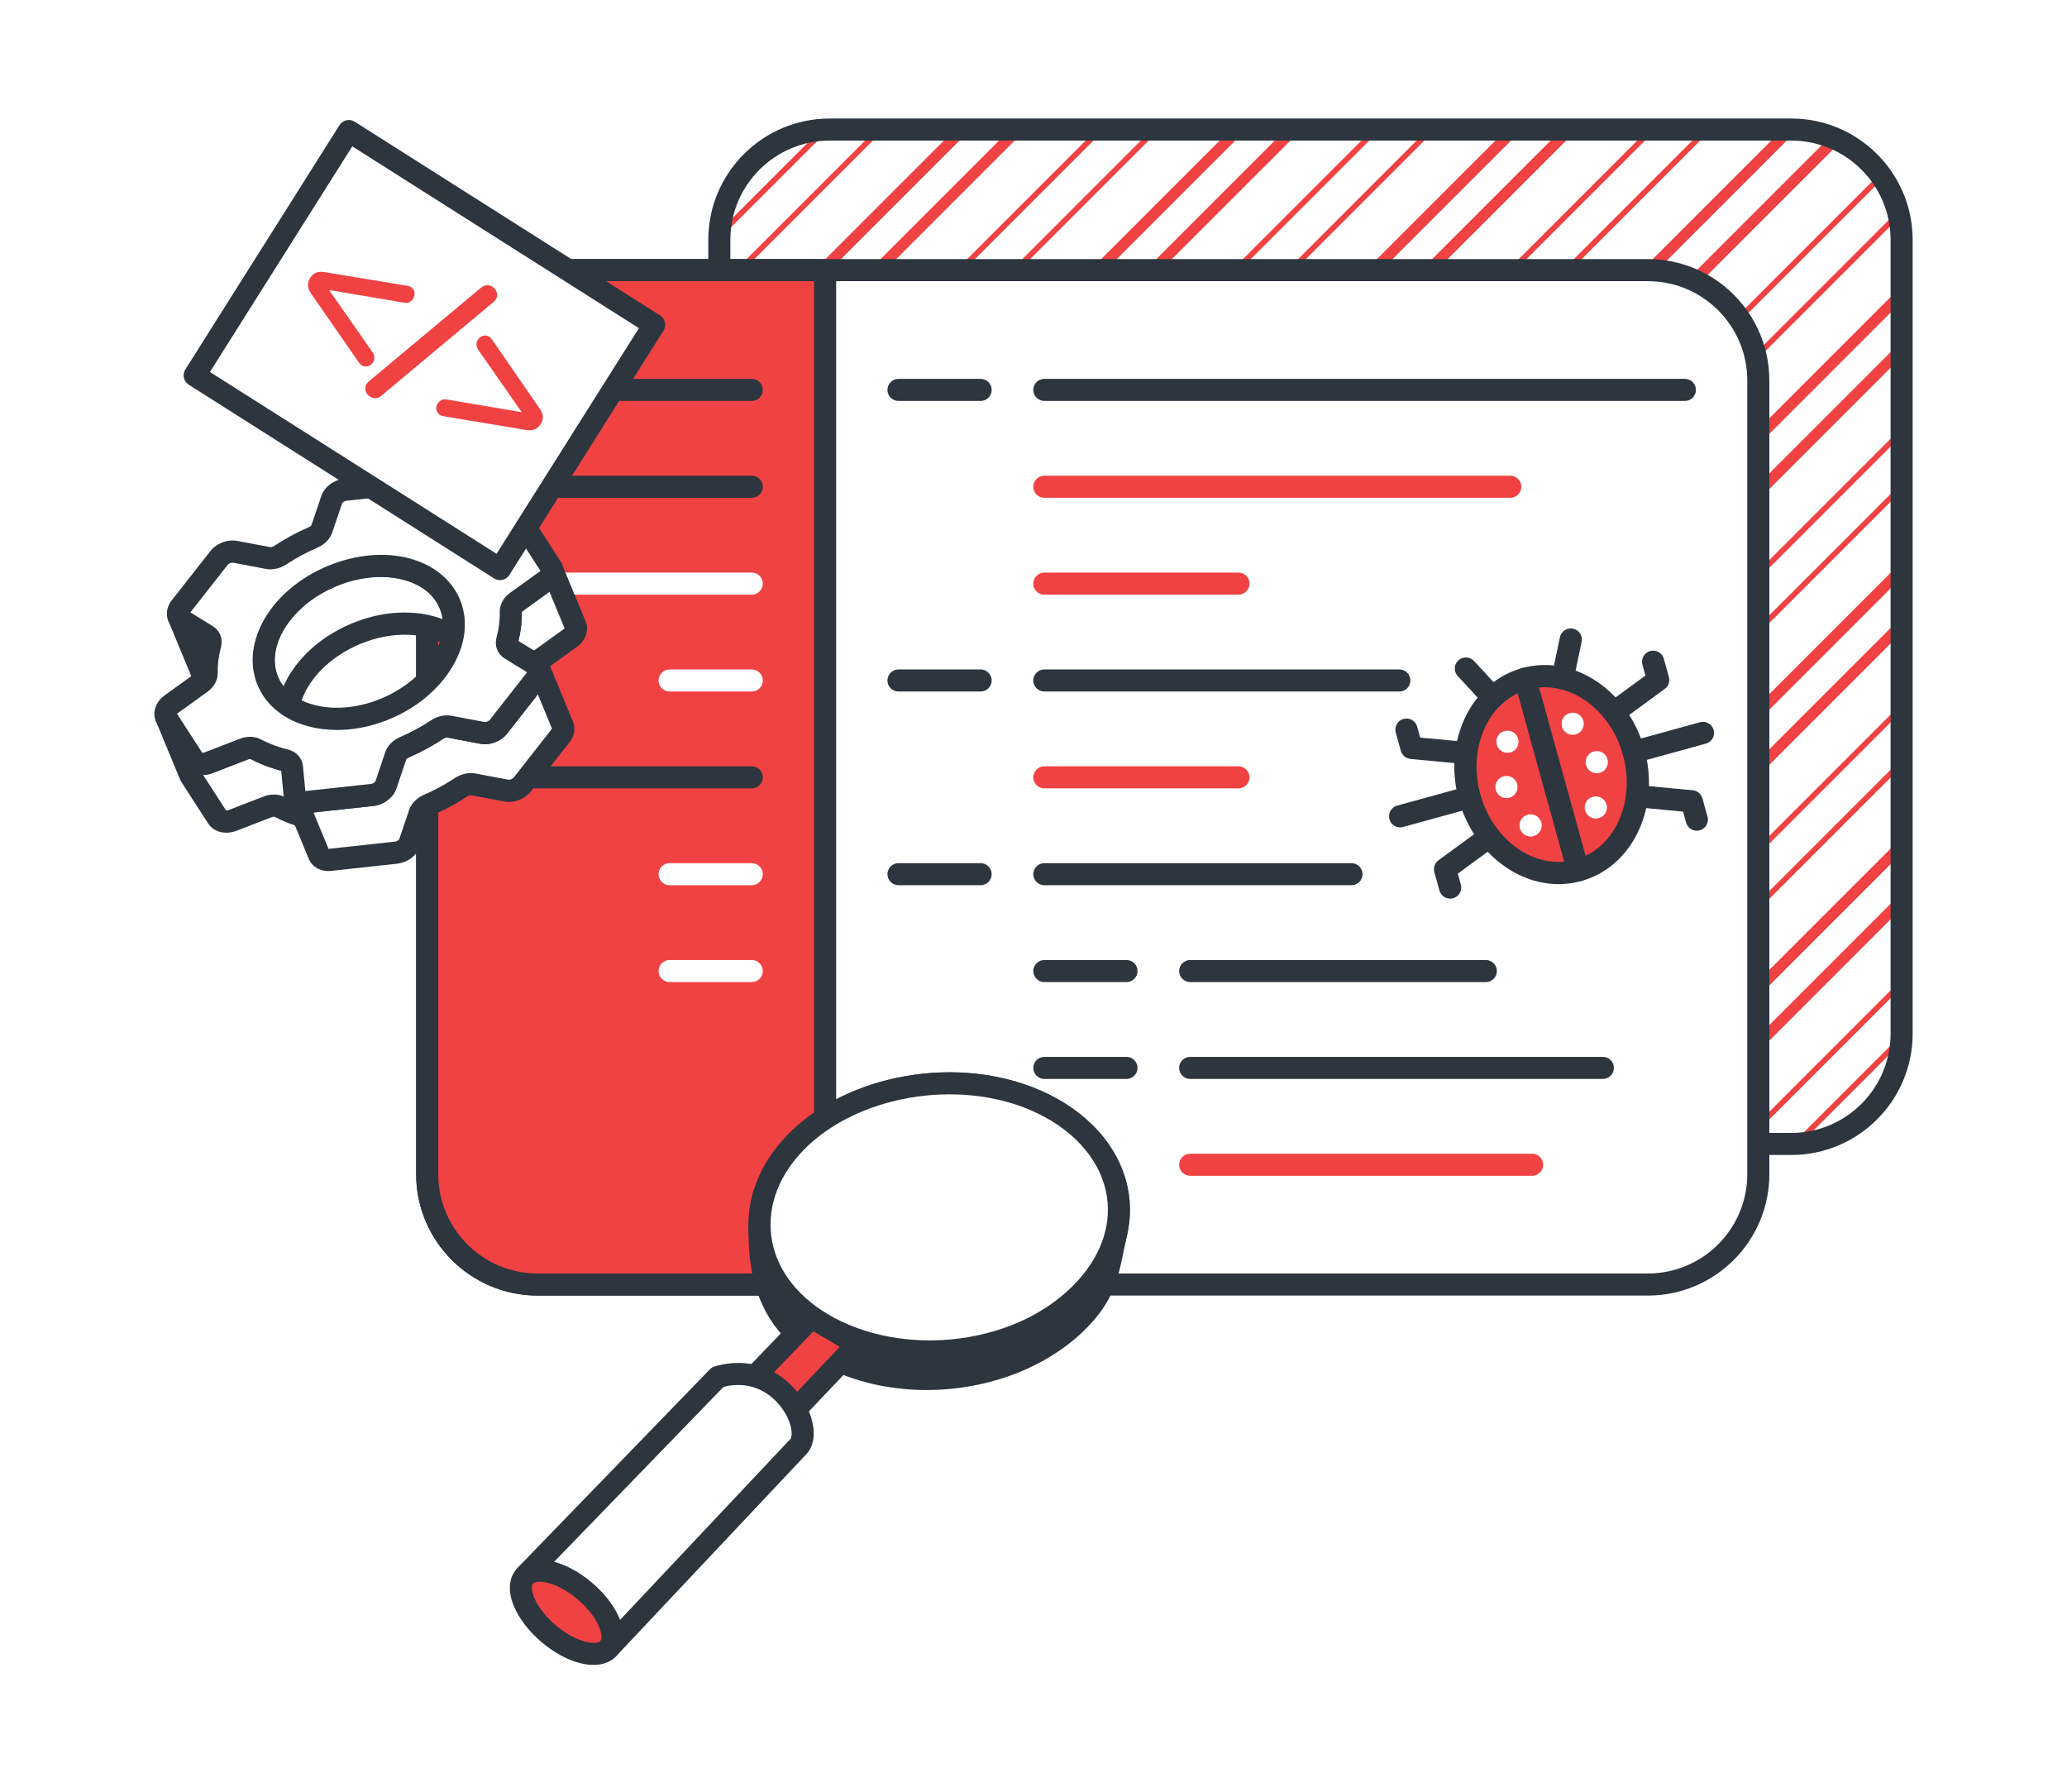 <svg width="3000" height="2600" viewBox="0 0 3000 2600" fill="none" xmlns="http://www.w3.org/2000/svg">
<g filter="url(#filter0_d_3658_3047)">
<g clip-path="url(#clip0_3658_3047)">
<path d="M2599.89 184.009H1204.11C1115.69 184.009 1044.01 255.684 1044.01 344.101V1495.9C1044.01 1584.31 1115.69 1655.99 1204.11 1655.99H2599.89C2688.31 1655.99 2759.99 1584.31 2759.99 1495.9V344.101C2759.99 255.684 2688.31 184.009 2599.89 184.009Z" fill="white"/>
<mask id="mask0_3658_3047" style="mask-type:luminance" maskUnits="userSpaceOnUse" x="1044" y="184" width="1716" height="1472">
<path d="M2599.89 184.009H1204.11C1115.69 184.009 1044.01 255.684 1044.01 344.101V1495.9C1044.01 1584.31 1115.69 1655.99 1204.11 1655.99H2599.89C2688.31 1655.99 2759.99 1584.31 2759.99 1495.9V344.101C2759.99 255.684 2688.31 184.009 2599.89 184.009Z" fill="white"/>
</mask>
<g mask="url(#mask0_3658_3047)">
<path d="M-777.827 1966.82C-779.409 1966.82 -780.957 1966.35 -782.273 1965.47C-783.589 1964.59 -784.615 1963.34 -785.22 1961.88C-785.826 1960.42 -785.985 1958.81 -785.676 1957.26C-785.367 1955.7 -784.605 1954.28 -783.486 1953.16L1081.78 87.93C1083.29 86.428 1085.32 85.584 1087.44 85.584C1089.57 85.584 1091.6 86.427 1093.11 87.927C1094.61 89.428 1095.45 91.464 1095.45 93.587C1095.45 95.71 1094.61 97.747 1093.11 99.248L-772.163 1964.48C-772.905 1965.22 -773.787 1965.81 -774.759 1966.21C-775.73 1966.62 -776.771 1966.82 -777.823 1966.82H-777.827ZM-697.779 1966.82C-699.361 1966.82 -700.909 1966.35 -702.225 1965.47C-703.541 1964.59 -704.567 1963.34 -705.172 1961.88C-705.778 1960.42 -705.937 1958.81 -705.628 1957.26C-705.319 1955.7 -704.557 1954.28 -703.438 1953.16L1161.83 87.93C1163.33 86.428 1165.37 85.584 1167.49 85.584C1169.62 85.584 1171.65 86.427 1173.15 87.927C1174.65 89.428 1175.5 91.464 1175.5 93.587C1175.5 95.71 1174.66 97.747 1173.16 99.248L-692.115 1964.48C-692.857 1965.22 -693.739 1965.81 -694.711 1966.21C-695.682 1966.62 -696.723 1966.82 -697.775 1966.82H-697.779ZM-577.707 1962.82C-578.499 1962.82 -579.274 1962.59 -579.933 1962.15C-580.592 1961.71 -581.106 1961.08 -581.409 1960.35C-581.713 1959.62 -581.792 1958.81 -581.636 1958.04C-581.481 1957.26 -581.098 1956.55 -580.536 1955.99L1284.73 90.759C1285.11 90.388 1285.55 90.093 1286.03 89.892C1286.52 89.691 1287.04 89.587 1287.56 89.587C1288.09 89.587 1288.61 89.691 1289.1 89.892C1289.58 90.093 1290.02 90.388 1290.39 90.759C1290.77 91.131 1291.06 91.572 1291.26 92.057C1291.46 92.543 1291.57 93.063 1291.57 93.589C1291.57 94.114 1291.46 94.635 1291.26 95.12C1291.06 95.606 1290.77 96.047 1290.39 96.418L-574.877 1961.65C-575.248 1962.02 -575.689 1962.31 -576.175 1962.51C-576.66 1962.72 -577.181 1962.82 -577.707 1962.82ZM-497.659 1962.82C-498.451 1962.82 -499.226 1962.59 -499.885 1962.15C-500.544 1961.71 -501.058 1961.08 -501.361 1960.35C-501.665 1959.62 -501.744 1958.81 -501.588 1958.04C-501.433 1957.26 -501.05 1956.55 -500.488 1955.99L1364.78 90.759C1365.15 90.388 1365.6 90.093 1366.08 89.892C1366.57 89.691 1367.09 89.587 1367.61 89.587C1368.14 89.587 1368.66 89.691 1369.14 89.892C1369.63 90.093 1370.07 90.388 1370.44 90.759C1370.81 91.131 1371.11 91.572 1371.31 92.057C1371.51 92.543 1371.61 93.063 1371.61 93.589C1371.61 94.114 1371.51 94.635 1371.31 95.12C1371.11 95.606 1370.81 96.047 1370.44 96.418L-494.829 1961.65C-495.2 1962.02 -495.641 1962.31 -496.127 1962.51C-496.612 1962.72 -497.133 1962.82 -497.659 1962.82ZM-377.587 1966.82C-379.17 1966.82 -380.717 1966.35 -382.033 1965.47C-383.349 1964.59 -384.375 1963.34 -384.98 1961.88C-385.586 1960.42 -385.745 1958.81 -385.436 1957.26C-385.127 1955.7 -384.365 1954.28 -383.246 1953.16L1482.02 87.93C1483.53 86.428 1485.56 85.584 1487.68 85.584C1489.81 85.584 1491.84 86.427 1493.35 87.927C1494.85 89.428 1495.69 91.464 1495.69 93.587C1495.69 95.71 1494.85 97.747 1493.35 99.248L-371.923 1964.48C-372.665 1965.22 -373.547 1965.81 -374.519 1966.21C-375.49 1966.62 -376.531 1966.82 -377.583 1966.82H-377.587ZM-297.539 1966.82C-299.122 1966.82 -300.669 1966.35 -301.985 1965.47C-303.301 1964.59 -304.327 1963.34 -304.932 1961.88C-305.538 1960.42 -305.697 1958.81 -305.388 1957.26C-305.079 1955.7 -304.317 1954.28 -303.198 1953.16L1562.07 87.93C1563.57 86.428 1565.61 85.584 1567.73 85.584C1569.86 85.584 1571.89 86.427 1573.39 87.927C1574.89 89.428 1575.74 91.464 1575.74 93.587C1575.74 95.71 1574.9 97.747 1573.4 99.248L-291.875 1964.48C-292.617 1965.22 -293.499 1965.81 -294.471 1966.21C-295.442 1966.62 -296.483 1966.82 -297.535 1966.82H-297.539ZM-177.467 1962.82C-178.259 1962.82 -179.034 1962.59 -179.693 1962.15C-180.352 1961.71 -180.866 1961.08 -181.169 1960.35C-181.473 1959.62 -181.552 1958.81 -181.396 1958.04C-181.241 1957.26 -180.858 1956.55 -180.296 1955.99L1684.97 90.759C1685.35 90.388 1685.79 90.093 1686.27 89.892C1686.76 89.691 1687.28 89.587 1687.8 89.587C1688.33 89.587 1688.85 89.691 1689.34 89.892C1689.82 90.093 1690.26 90.388 1690.63 90.759C1691.01 91.131 1691.3 91.572 1691.5 92.057C1691.7 92.543 1691.81 93.063 1691.81 93.589C1691.81 94.114 1691.7 94.635 1691.5 95.12C1691.3 95.606 1691.01 96.047 1690.63 96.418L-174.637 1961.65C-175.008 1962.02 -175.449 1962.31 -175.935 1962.51C-176.42 1962.72 -176.941 1962.82 -177.467 1962.82ZM-97.419 1962.82C-98.211 1962.82 -98.986 1962.59 -99.645 1962.15C-100.304 1961.71 -100.818 1961.08 -101.121 1960.35C-101.425 1959.62 -101.504 1958.81 -101.348 1958.04C-101.193 1957.26 -100.81 1956.55 -100.248 1955.99L1765.02 90.759C1765.39 90.388 1765.84 90.093 1766.32 89.892C1766.81 89.691 1767.33 89.587 1767.85 89.587C1768.38 89.587 1768.9 89.691 1769.38 89.892C1769.87 90.093 1770.31 90.388 1770.68 90.759C1771.05 91.131 1771.35 91.572 1771.55 92.057C1771.75 92.543 1771.85 93.063 1771.85 93.589C1771.85 94.114 1771.75 94.635 1771.55 95.12C1771.35 95.606 1771.05 96.047 1770.68 96.418L-94.589 1961.65C-94.96 1962.02 -95.401 1962.31 -95.887 1962.51C-96.372 1962.72 -96.893 1962.82 -97.419 1962.82ZM22.653 1966.82C21.07 1966.82 19.523 1966.35 18.207 1965.47C16.891 1964.59 15.865 1963.34 15.26 1961.88C14.654 1960.42 14.495 1958.81 14.804 1957.26C15.113 1955.7 15.875 1954.28 16.994 1953.16L1882.26 87.93C1883.77 86.428 1885.8 85.584 1887.92 85.584C1890.05 85.584 1892.08 86.427 1893.59 87.927C1895.09 89.428 1895.93 91.464 1895.93 93.587C1895.93 95.71 1895.09 97.747 1893.59 99.248L28.313 1964.48C27.571 1965.22 26.689 1965.81 25.717 1966.21C24.746 1966.62 23.705 1966.82 22.653 1966.82ZM102.701 1966.82C101.118 1966.82 99.571 1966.35 98.255 1965.47C96.939 1964.59 95.913 1963.34 95.308 1961.88C94.702 1960.42 94.543 1958.81 94.852 1957.26C95.161 1955.7 95.923 1954.28 97.042 1953.16L1962.31 87.93C1963.81 86.428 1965.85 85.584 1967.97 85.584C1970.1 85.584 1972.13 86.427 1973.63 87.927C1975.13 89.428 1975.98 91.464 1975.98 93.587C1975.98 95.71 1975.14 97.747 1973.64 99.248L108.361 1964.48C107.619 1965.22 106.737 1965.81 105.765 1966.21C104.794 1966.62 103.753 1966.82 102.701 1966.82ZM222.773 1962.82C221.981 1962.82 221.206 1962.59 220.547 1962.15C219.888 1961.71 219.374 1961.08 219.071 1960.35C218.767 1959.62 218.688 1958.81 218.844 1958.04C218.999 1957.26 219.382 1956.55 219.944 1955.99L2085.21 90.759C2085.96 90.009 2086.98 89.587 2088.04 89.587C2089.11 89.587 2090.12 90.009 2090.87 90.759C2091.62 91.51 2092.05 92.528 2092.05 93.589C2092.05 94.65 2091.62 95.668 2090.87 96.418L225.603 1961.65C225.232 1962.02 224.791 1962.31 224.305 1962.51C223.82 1962.72 223.299 1962.82 222.773 1962.82ZM302.821 1962.82C302.029 1962.82 301.254 1962.59 300.595 1962.15C299.936 1961.71 299.422 1961.08 299.119 1960.35C298.815 1959.62 298.737 1958.81 298.892 1958.04C299.047 1957.26 299.43 1956.55 299.992 1955.99L2165.26 90.759C2166.01 90.009 2167.03 89.587 2168.09 89.587C2169.15 89.587 2170.17 90.009 2170.92 90.759C2171.67 91.51 2172.09 92.528 2172.09 93.589C2172.09 94.65 2171.67 95.668 2170.92 96.418L305.651 1961.65C305.28 1962.02 304.839 1962.31 304.353 1962.51C303.868 1962.72 303.347 1962.82 302.821 1962.82ZM422.893 1966.82C421.311 1966.82 419.763 1966.35 418.447 1965.47C417.131 1964.59 416.105 1963.34 415.5 1961.88C414.894 1960.42 414.735 1958.81 415.044 1957.26C415.353 1955.7 416.115 1954.28 417.234 1953.16L2282.5 87.93C2284.01 86.428 2286.04 85.584 2288.16 85.584C2290.29 85.584 2292.32 86.427 2293.83 87.927C2295.33 89.428 2296.17 91.464 2296.17 93.587C2296.17 95.71 2295.33 97.747 2293.83 99.248L428.553 1964.48C427.811 1965.22 426.929 1965.81 425.957 1966.21C424.986 1966.62 423.945 1966.82 422.893 1966.82ZM502.941 1966.82C501.359 1966.82 499.811 1966.35 498.495 1965.47C497.179 1964.59 496.153 1963.34 495.548 1961.88C494.942 1960.42 494.783 1958.81 495.092 1957.26C495.401 1955.7 496.163 1954.28 497.282 1953.16L2362.55 87.93C2364.05 86.428 2366.09 85.584 2368.21 85.584C2370.34 85.584 2372.37 86.427 2373.87 87.927C2375.37 89.428 2376.22 91.464 2376.22 93.587C2376.22 95.71 2375.38 97.747 2373.88 99.248L508.601 1964.48C507.859 1965.22 506.977 1965.81 506.005 1966.21C505.034 1966.62 503.993 1966.82 502.941 1966.82ZM623.013 1962.82C622.221 1962.82 621.446 1962.59 620.787 1962.15C620.128 1961.71 619.614 1961.08 619.311 1960.35C619.007 1959.62 618.929 1958.81 619.084 1958.04C619.239 1957.26 619.622 1956.55 620.184 1955.99L2485.45 90.759C2486.2 90.009 2487.22 89.587 2488.28 89.587C2489.35 89.587 2490.36 90.009 2491.11 90.759C2491.86 91.51 2492.29 92.528 2492.29 93.589C2492.29 94.65 2491.86 95.668 2491.11 96.418L625.843 1961.65C625.472 1962.02 625.031 1962.31 624.545 1962.51C624.06 1962.72 623.539 1962.82 623.013 1962.82ZM703.061 1962.82C702.269 1962.82 701.494 1962.59 700.835 1962.15C700.176 1961.71 699.662 1961.08 699.359 1960.35C699.055 1959.62 698.977 1958.81 699.132 1958.04C699.287 1957.26 699.67 1956.55 700.232 1955.99L2565.5 90.759C2566.25 90.009 2567.27 89.587 2568.33 89.587C2569.39 89.587 2570.41 90.009 2571.16 90.759C2571.91 91.51 2572.33 92.528 2572.33 93.589C2572.33 94.65 2571.91 95.668 2571.16 96.418L705.891 1961.65C705.52 1962.02 705.079 1962.31 704.593 1962.51C704.108 1962.72 703.587 1962.82 703.061 1962.82ZM823.133 1966.82C821.551 1966.82 820.003 1966.35 818.687 1965.47C817.371 1964.59 816.345 1963.34 815.74 1961.88C815.134 1960.42 814.975 1958.81 815.284 1957.26C815.593 1955.7 816.355 1954.28 817.474 1953.16L2682.74 87.93C2684.25 86.428 2686.28 85.584 2688.4 85.584C2690.53 85.584 2692.56 86.427 2694.07 87.927C2695.57 89.428 2696.41 91.464 2696.41 93.587C2696.41 95.71 2695.57 97.747 2694.07 99.248L828.793 1964.48C828.051 1965.22 827.169 1965.81 826.197 1966.21C825.226 1966.62 824.185 1966.82 823.133 1966.82ZM903.181 1966.82C901.599 1966.82 900.051 1966.35 898.735 1965.47C897.419 1964.59 896.393 1963.34 895.788 1961.88C895.182 1960.42 895.023 1958.81 895.332 1957.26C895.641 1955.7 896.403 1954.28 897.522 1953.16L2762.79 87.93C2764.29 86.428 2766.33 85.584 2768.45 85.584C2770.58 85.584 2772.61 86.427 2774.11 87.927C2775.61 89.428 2776.46 91.464 2776.46 93.587C2776.46 95.71 2775.62 97.747 2774.12 99.248L908.841 1964.48C908.099 1965.22 907.217 1965.81 906.245 1966.21C905.274 1966.62 904.233 1966.82 903.181 1966.82ZM1023.25 1962.82C1022.46 1962.82 1021.69 1962.59 1021.03 1962.15C1020.37 1961.71 1019.85 1961.08 1019.55 1960.35C1019.25 1959.62 1019.17 1958.81 1019.32 1958.04C1019.48 1957.26 1019.86 1956.55 1020.42 1955.99L2885.69 90.759C2886.44 90.009 2887.46 89.587 2888.52 89.587C2889.59 89.587 2890.6 90.009 2891.35 90.759C2892.1 91.51 2892.53 92.528 2892.53 93.589C2892.53 94.65 2892.1 95.668 2891.35 96.418L1026.08 1961.65C1025.71 1962.02 1025.27 1962.31 1024.79 1962.51C1024.3 1962.72 1023.78 1962.82 1023.25 1962.82ZM1103.3 1962.82C1102.51 1962.82 1101.73 1962.59 1101.07 1962.15C1100.42 1961.71 1099.9 1961.08 1099.6 1960.35C1099.3 1959.62 1099.22 1958.81 1099.37 1958.04C1099.53 1957.26 1099.91 1956.55 1100.47 1955.99L2965.74 90.759C2966.49 90.009 2967.51 89.587 2968.57 89.587C2969.63 89.587 2970.65 90.009 2971.4 90.759C2972.15 91.51 2972.57 92.528 2972.57 93.589C2972.57 94.65 2972.15 95.668 2971.4 96.418L1106.13 1961.65C1105.76 1962.02 1105.32 1962.31 1104.83 1962.51C1104.35 1962.72 1103.83 1962.82 1103.3 1962.82ZM1223.37 1966.82C1221.79 1966.82 1220.24 1966.35 1218.93 1965.47C1217.61 1964.59 1216.59 1963.34 1215.98 1961.88C1215.37 1960.42 1215.22 1958.81 1215.52 1957.26C1215.83 1955.7 1216.59 1954.28 1217.71 1953.16L3082.98 87.93C3084.49 86.428 3086.52 85.584 3088.64 85.584C3090.77 85.584 3092.8 86.427 3094.31 87.927C3095.81 89.428 3096.65 91.464 3096.65 93.587C3096.65 95.71 3095.81 97.747 3094.31 99.248L1229.03 1964.48C1228.29 1965.22 1227.41 1965.81 1226.44 1966.21C1225.47 1966.62 1224.42 1966.82 1223.37 1966.82ZM1303.42 1966.82C1301.84 1966.82 1300.29 1966.35 1298.98 1965.47C1297.66 1964.59 1296.63 1963.34 1296.03 1961.88C1295.42 1960.42 1295.26 1958.81 1295.57 1957.26C1295.88 1955.7 1296.64 1954.28 1297.76 1953.16L3163.03 87.93C3164.53 86.428 3166.57 85.584 3168.69 85.584C3170.82 85.584 3172.85 86.427 3174.35 87.927C3175.85 89.428 3176.7 91.464 3176.7 93.587C3176.7 95.71 3175.86 97.747 3174.36 99.248L1309.08 1964.48C1308.34 1965.22 1307.46 1965.81 1306.49 1966.21C1305.51 1966.62 1304.47 1966.82 1303.42 1966.82ZM1423.49 1962.82C1422.7 1962.82 1421.93 1962.59 1421.27 1962.15C1420.61 1961.71 1420.09 1961.08 1419.79 1960.35C1419.49 1959.62 1419.41 1958.81 1419.56 1958.04C1419.72 1957.26 1420.1 1956.55 1420.66 1955.99L3285.93 90.759C3286.31 90.388 3286.75 90.093 3287.23 89.892C3287.72 89.691 3288.24 89.587 3288.76 89.587C3289.29 89.587 3289.81 89.691 3290.3 89.892C3290.78 90.093 3291.22 90.388 3291.59 90.759C3291.97 91.131 3292.26 91.572 3292.46 92.057C3292.66 92.543 3292.77 93.063 3292.77 93.589C3292.77 94.114 3292.66 94.635 3292.46 95.12C3292.26 95.606 3291.97 96.047 3291.59 96.418L1426.32 1961.65C1425.95 1962.02 1425.51 1962.31 1425.03 1962.51C1424.54 1962.72 1424.02 1962.82 1423.49 1962.82ZM1503.54 1962.82C1502.75 1962.82 1501.97 1962.59 1501.31 1962.15C1500.66 1961.71 1500.14 1961.08 1499.84 1960.35C1499.54 1959.62 1499.46 1958.81 1499.61 1958.04C1499.77 1957.26 1500.15 1956.55 1500.71 1955.99L3365.98 90.759C3366.35 90.388 3366.79 90.093 3367.28 89.892C3367.77 89.691 3368.29 89.587 3368.81 89.587C3369.34 89.587 3369.86 89.691 3370.34 89.892C3370.83 90.093 3371.27 90.388 3371.64 90.759C3372.01 91.131 3372.31 91.572 3372.51 92.057C3372.71 92.543 3372.81 93.063 3372.81 93.589C3372.81 94.114 3372.71 94.635 3372.51 95.12C3372.31 95.606 3372.01 96.047 3371.64 96.418L1506.37 1961.65C1506 1962.02 1505.56 1962.31 1505.07 1962.51C1504.59 1962.72 1504.07 1962.82 1503.54 1962.82ZM1623.61 1966.82C1622.03 1966.82 1620.48 1966.35 1619.17 1965.47C1617.85 1964.59 1616.83 1963.34 1616.22 1961.88C1615.61 1960.42 1615.46 1958.81 1615.76 1957.26C1616.07 1955.7 1616.83 1954.28 1617.95 1953.16L3483.22 87.93C3484.73 86.428 3486.76 85.584 3488.88 85.584C3491.01 85.584 3493.04 86.427 3494.55 87.927C3496.05 89.428 3496.89 91.464 3496.89 93.587C3496.89 95.71 3496.05 97.747 3494.55 99.248L1629.27 1964.48C1628.53 1965.22 1627.65 1965.81 1626.68 1966.21C1625.71 1966.62 1624.66 1966.82 1623.61 1966.82ZM1703.66 1966.82C1702.08 1966.82 1700.53 1966.35 1699.22 1965.47C1697.9 1964.59 1696.87 1963.34 1696.27 1961.88C1695.66 1960.42 1695.5 1958.81 1695.81 1957.26C1696.12 1955.7 1696.88 1954.28 1698 1953.16L3563.27 87.93C3564.77 86.428 3566.81 85.584 3568.93 85.584C3571.06 85.584 3573.09 86.427 3574.59 87.927C3576.09 89.428 3576.94 91.464 3576.94 93.587C3576.94 95.71 3576.1 97.747 3574.6 99.248L1709.32 1964.48C1708.58 1965.22 1707.7 1965.81 1706.73 1966.21C1705.75 1966.62 1704.71 1966.82 1703.66 1966.82ZM1823.73 1962.82C1822.94 1962.82 1822.17 1962.59 1821.51 1962.15C1820.85 1961.71 1820.33 1961.08 1820.03 1960.35C1819.73 1959.62 1819.65 1958.81 1819.8 1958.04C1819.96 1957.26 1820.34 1956.55 1820.9 1955.99L3686.17 90.759C3686.92 90.009 3687.94 89.587 3689 89.587C3690.07 89.587 3691.08 90.009 3691.83 90.759C3692.58 91.51 3693.01 92.528 3693.01 93.589C3693.01 94.65 3692.58 95.668 3691.83 96.418L1826.56 1961.65C1826.19 1962.02 1825.75 1962.31 1825.27 1962.51C1824.78 1962.72 1824.26 1962.82 1823.73 1962.82ZM1903.78 1962.82C1902.99 1962.82 1902.21 1962.59 1901.55 1962.15C1900.9 1961.71 1900.38 1961.08 1900.08 1960.35C1899.78 1959.62 1899.7 1958.81 1899.85 1958.04C1900.01 1957.26 1900.39 1956.55 1900.95 1955.99L3766.22 90.759C3766.97 90.009 3767.99 89.587 3769.05 89.587C3770.11 89.587 3771.13 90.009 3771.88 90.759C3772.63 91.51 3773.05 92.528 3773.05 93.589C3773.05 94.65 3772.63 95.668 3771.88 96.418L1906.61 1961.65C1906.24 1962.02 1905.8 1962.31 1905.31 1962.51C1904.83 1962.72 1904.31 1962.82 1903.78 1962.82ZM2023.85 1966.82C2022.27 1966.82 2020.72 1966.35 2019.41 1965.47C2018.09 1964.59 2017.07 1963.34 2016.46 1961.88C2015.85 1960.42 2015.7 1958.81 2016 1957.26C2016.31 1955.7 2017.07 1954.28 2018.19 1953.16L3883.46 87.93C3884.97 86.428 3887 85.584 3889.12 85.584C3891.25 85.584 3893.28 86.427 3894.79 87.927C3896.29 89.428 3897.13 91.464 3897.13 93.587C3897.13 95.71 3896.29 97.747 3894.79 99.248L2029.51 1964.48C2028.77 1965.22 2027.89 1965.81 2026.92 1966.21C2025.95 1966.62 2024.9 1966.82 2023.85 1966.82ZM2103.9 1966.82C2102.32 1966.82 2100.77 1966.35 2099.46 1965.47C2098.14 1964.59 2097.11 1963.34 2096.51 1961.88C2095.9 1960.42 2095.74 1958.81 2096.05 1957.26C2096.36 1955.7 2097.12 1954.28 2098.24 1953.16L3963.51 87.93C3965.01 86.428 3967.05 85.584 3969.17 85.584C3971.3 85.584 3973.33 86.427 3974.83 87.927C3976.33 89.428 3977.18 91.464 3977.18 93.587C3977.18 95.71 3976.34 97.747 3974.84 99.248L2109.56 1964.48C2108.82 1965.22 2107.94 1965.81 2106.97 1966.21C2106 1966.62 2104.95 1966.82 2103.9 1966.82ZM2223.97 1962.82C2223.18 1962.82 2222.41 1962.59 2221.75 1962.15C2221.09 1961.71 2220.57 1961.08 2220.27 1960.35C2219.97 1959.62 2219.89 1958.81 2220.04 1958.04C2220.2 1957.26 2220.58 1956.55 2221.14 1955.99L4086.41 90.759C4087.16 90.009 4088.18 89.587 4089.24 89.587C4090.31 89.587 4091.32 90.009 4092.07 90.759C4092.82 91.51 4093.25 92.528 4093.25 93.589C4093.25 94.65 4092.82 95.668 4092.07 96.418L2226.8 1961.65C2226.43 1962.02 2225.99 1962.31 2225.51 1962.51C2225.02 1962.72 2224.5 1962.82 2223.97 1962.82ZM2304.02 1962.82C2303.23 1962.82 2302.45 1962.59 2301.79 1962.15C2301.14 1961.71 2300.62 1961.08 2300.32 1960.35C2300.02 1959.62 2299.94 1958.81 2300.09 1958.04C2300.25 1957.26 2300.63 1956.55 2301.19 1955.99L4166.46 90.759C4166.83 90.388 4167.27 90.093 4167.76 89.892C4168.25 89.691 4168.77 89.587 4169.29 89.587C4169.82 89.587 4170.34 89.691 4170.82 89.892C4171.31 90.093 4171.75 90.388 4172.12 90.759C4172.49 91.131 4172.79 91.572 4172.99 92.057C4173.19 92.543 4173.29 93.063 4173.29 93.589C4173.29 94.114 4173.19 94.635 4172.99 95.12C4172.79 95.606 4172.49 96.047 4172.12 96.418L2306.85 1961.65C2306.48 1962.02 2306.04 1962.31 2305.55 1962.51C2305.07 1962.72 2304.55 1962.82 2304.02 1962.82ZM2424.09 1966.82C2422.51 1966.82 2420.96 1966.35 2419.65 1965.47C2418.33 1964.59 2417.31 1963.34 2416.7 1961.88C2416.09 1960.42 2415.94 1958.81 2416.24 1957.26C2416.55 1955.7 2417.31 1954.28 2418.43 1953.16L4283.7 87.93C4285.21 86.428 4287.24 85.584 4289.36 85.584C4291.49 85.584 4293.52 86.427 4295.03 87.927C4296.53 89.428 4297.37 91.464 4297.37 93.587C4297.37 95.71 4296.53 97.747 4295.03 99.248L2429.76 1964.48C2429.01 1965.22 2428.13 1965.81 2427.16 1966.21C2426.19 1966.62 2425.14 1966.82 2424.09 1966.82ZM2504.14 1966.82C2502.56 1966.82 2501.01 1966.35 2499.7 1965.47C2498.38 1964.59 2497.35 1963.34 2496.75 1961.88C2496.14 1960.42 2495.98 1958.81 2496.29 1957.26C2496.6 1955.7 2497.36 1954.28 2498.48 1953.16L4363.75 87.93C4365.25 86.428 4367.29 85.584 4369.41 85.584C4371.54 85.584 4373.57 86.427 4375.07 87.927C4376.57 89.428 4377.42 91.464 4377.42 93.587C4377.42 95.71 4376.58 97.747 4375.08 99.248L2509.8 1964.48C2509.06 1965.22 2508.18 1965.81 2507.21 1966.21C2506.24 1966.62 2505.19 1966.82 2504.14 1966.82Z" fill="#F04243"/>
</g>
<path d="M2599.89 1672H1204.11C1107 1672 1028 1593 1028 1495.9V344.101C1028 246.997 1107 168 1204.11 168H2599.89C2697 168 2776 246.997 2776 344.101V1495.9C2776 1593 2697 1672 2599.89 1672ZM1204.11 200.018C1124.65 200.018 1060.02 264.652 1060.02 344.101V1495.9C1060.02 1575.35 1124.65 1639.98 1204.11 1639.98H2599.89C2679.35 1639.98 2743.98 1575.35 2743.98 1495.9V344.101C2743.98 264.652 2679.35 200.018 2599.89 200.018H1204.11Z" fill="#2D353F"/>
</g>
<g clip-path="url(#clip1_3658_3047)">
<path d="M2391.78 388.009H780.22C691.744 388.009 620.02 459.684 620.02 548.101V1699.9C620.02 1788.31 691.744 1859.99 780.22 1859.99H2391.78C2480.26 1859.99 2551.98 1788.31 2551.98 1699.9V548.101C2551.98 459.684 2480.26 388.009 2391.78 388.009Z" fill="white"/>
<path d="M2391.78 1876H780.22C683.051 1876 604 1797 604 1699.9V548.101C604 450.997 683.051 372 780.22 372H2391.78C2488.95 372 2568 450.997 2568 548.101V1699.9C2568 1797 2488.95 1876 2391.78 1876ZM780.22 404.018C700.721 404.018 636.04 468.656 636.04 548.101V1699.9C636.04 1779.35 700.721 1843.98 780.22 1843.98H2391.78C2471.28 1843.98 2535.96 1779.35 2535.96 1699.9V548.101C2535.96 468.652 2471.28 404.018 2391.78 404.018H780.22Z" fill="#2D353F"/>
<path d="M780.22 388.009H1197.57V1859.99H780.22C691.801 1859.99 620.02 1788.26 620.02 1699.9V548.101C620.02 459.742 691.801 388.009 780.22 388.009Z" fill="#F04243"/>
<path d="M1197.57 1876H780.22C683.051 1876 604 1797 604 1699.9V548.101C604 450.997 683.051 372 780.22 372H1197.57C1201.82 372 1205.9 373.687 1208.9 376.689C1211.91 379.691 1213.59 383.763 1213.59 388.009V1859.99C1213.59 1864.24 1211.91 1868.31 1208.9 1871.31C1205.9 1874.31 1201.82 1876 1197.57 1876ZM780.22 404.018C700.721 404.018 636.04 468.656 636.04 548.101V1699.9C636.04 1779.35 700.721 1843.98 780.22 1843.98H1181.55V404.018H780.22Z" fill="#2D353F"/>
<path d="M1091.1 577.799H726.493C722.244 577.799 718.169 576.112 715.165 573.11C712.16 570.107 710.473 566.035 710.473 561.789C710.473 557.544 712.16 553.472 715.165 550.469C718.169 547.467 722.244 545.78 726.493 545.78H1091.1C1095.34 545.78 1099.42 547.467 1102.42 550.469C1105.43 553.472 1107.12 557.544 1107.12 561.789C1107.12 566.035 1105.43 570.107 1102.42 573.11C1099.42 576.112 1095.34 577.799 1091.1 577.799ZM1091.1 718.351H790.913C786.664 718.351 782.59 716.665 779.585 713.662C776.581 710.66 774.893 706.588 774.893 702.342C774.893 698.096 776.581 694.024 779.585 691.022C782.59 688.02 786.664 686.333 790.913 686.333H1091.1C1095.34 686.333 1099.42 688.02 1102.42 691.022C1105.43 694.024 1107.12 698.096 1107.12 702.342C1107.12 706.588 1105.43 710.66 1102.42 713.662C1099.42 716.665 1095.34 718.351 1091.1 718.351Z" fill="#2D353F"/>
<path d="M1091.1 858.904H726.493C722.244 858.904 718.169 857.217 715.165 854.215C712.16 851.213 710.473 847.141 710.473 842.895C710.473 838.649 712.16 834.577 715.165 831.575C718.169 828.572 722.244 826.886 726.493 826.886H1091.1C1095.34 826.886 1099.42 828.572 1102.42 831.575C1105.43 834.577 1107.12 838.649 1107.12 842.895C1107.12 847.141 1105.43 851.213 1102.42 854.215C1099.42 857.217 1095.34 858.904 1091.1 858.904ZM1091.1 999.457H971.867C967.618 999.457 963.543 997.77 960.539 994.768C957.535 991.766 955.847 987.694 955.847 983.448C955.847 979.202 957.535 975.13 960.539 972.127C963.543 969.125 967.618 967.439 971.867 967.439H1091.1C1095.34 967.439 1099.42 969.125 1102.42 972.127C1105.43 975.13 1107.12 979.202 1107.12 983.448C1107.12 987.694 1105.43 991.766 1102.42 994.768C1099.42 997.77 1095.34 999.457 1091.1 999.457Z" fill="white"/>
<path d="M1091.1 1140.01H726.493C722.244 1140.01 718.169 1138.32 715.165 1135.32C712.16 1132.32 710.473 1128.25 710.473 1124C710.473 1119.75 712.16 1115.68 715.165 1112.68C718.169 1109.68 722.244 1107.99 726.493 1107.99H1091.1C1095.34 1107.99 1099.42 1109.68 1102.42 1112.68C1105.43 1115.68 1107.12 1119.75 1107.12 1124C1107.12 1128.25 1105.43 1132.32 1102.42 1135.32C1099.42 1138.32 1095.34 1140.01 1091.1 1140.01Z" fill="#2D353F"/>
<path d="M1091.1 1280.56H971.868C967.619 1280.56 963.544 1278.88 960.54 1275.87C957.535 1272.87 955.848 1268.8 955.848 1264.55C955.848 1260.31 957.535 1256.24 960.54 1253.23C963.544 1250.23 967.619 1248.54 971.868 1248.54H1091.1C1095.35 1248.54 1099.42 1250.23 1102.42 1253.23C1105.43 1256.24 1107.12 1260.31 1107.12 1264.55C1107.12 1268.8 1105.43 1272.87 1102.42 1275.87C1099.42 1278.88 1095.35 1280.56 1091.1 1280.56ZM1091.1 1421.12H971.868C967.619 1421.12 963.544 1419.43 960.54 1416.43C957.535 1413.42 955.848 1409.35 955.848 1405.11C955.848 1400.86 957.535 1396.79 960.54 1393.79C963.544 1390.78 967.619 1389.1 971.868 1389.1H1091.1C1095.35 1389.1 1099.42 1390.78 1102.42 1393.79C1105.43 1396.79 1107.12 1400.86 1107.12 1405.11C1107.12 1409.35 1105.43 1413.42 1102.42 1416.43C1099.42 1419.43 1095.35 1421.12 1091.1 1421.12Z" fill="white"/>
<path d="M1423.27 577.799H1304.04C1299.79 577.799 1295.72 576.112 1292.71 573.11C1289.71 570.107 1288.02 566.035 1288.02 561.789C1288.02 557.544 1289.71 553.472 1292.71 550.469C1295.72 547.467 1299.79 545.78 1304.04 545.78H1423.27C1427.52 545.78 1431.59 547.467 1434.6 550.469C1437.6 553.472 1439.29 557.544 1439.29 561.789C1439.29 566.035 1437.6 570.107 1434.6 573.11C1431.59 576.112 1427.52 577.799 1423.27 577.799Z" fill="#2D353F"/>
<path d="M2192 718.351H1515.72C1511.47 718.351 1507.4 716.665 1504.39 713.662C1501.39 710.66 1499.7 706.588 1499.7 702.342C1499.7 698.096 1501.39 694.024 1504.39 691.022C1507.4 688.02 1511.47 686.333 1515.72 686.333H2192C2196.25 686.333 2200.32 688.02 2203.33 691.022C2206.33 694.024 2208.02 698.096 2208.02 702.342C2208.02 706.588 2206.33 710.66 2203.33 713.662C2200.32 716.665 2196.25 718.351 2192 718.351ZM1797.49 858.904H1515.73C1511.48 858.904 1507.4 857.217 1504.4 854.215C1501.39 851.213 1499.71 847.141 1499.71 842.895C1499.71 838.649 1501.39 834.577 1504.4 831.575C1507.4 828.572 1511.48 826.886 1515.73 826.886H1797.49C1801.73 826.886 1805.81 828.572 1808.81 831.575C1811.82 834.577 1813.51 838.649 1813.51 842.895C1813.51 847.141 1811.82 851.213 1808.81 854.215C1805.81 857.217 1801.73 858.904 1797.49 858.904Z" fill="#F04243"/>
<path d="M1423.27 999.457H1304.04C1299.79 999.457 1295.72 997.77 1292.71 994.768C1289.71 991.766 1288.02 987.694 1288.02 983.448C1288.02 979.202 1289.71 975.13 1292.71 972.127C1295.72 969.125 1299.79 967.438 1304.04 967.438H1423.27C1427.52 967.438 1431.59 969.125 1434.6 972.127C1437.6 975.13 1439.29 979.202 1439.29 983.448C1439.29 987.694 1437.6 991.766 1434.6 994.768C1431.59 997.77 1427.52 999.457 1423.27 999.457ZM2031.02 999.457H1515.72C1511.47 999.457 1507.4 997.77 1504.39 994.768C1501.39 991.766 1499.7 987.694 1499.7 983.448C1499.7 979.202 1501.39 975.13 1504.39 972.127C1507.4 969.125 1511.47 967.438 1515.72 967.438H2031.02C2035.27 967.438 2039.35 969.125 2042.35 972.127C2045.35 975.13 2047.04 979.202 2047.04 983.448C2047.04 987.694 2045.35 991.766 2042.35 994.768C2039.35 997.77 2035.27 999.457 2031.02 999.457Z" fill="#2D353F"/>
<path d="M1797.49 1140.01H1515.73C1511.48 1140.01 1507.4 1138.32 1504.4 1135.32C1501.39 1132.32 1499.71 1128.25 1499.71 1124C1499.71 1119.75 1501.39 1115.68 1504.4 1112.68C1507.4 1109.68 1511.48 1107.99 1515.73 1107.99H1797.49C1801.73 1107.99 1805.81 1109.68 1808.81 1112.68C1811.82 1115.68 1813.51 1119.75 1813.51 1124C1813.51 1128.25 1811.82 1132.32 1808.81 1135.32C1805.81 1138.32 1801.73 1140.01 1797.49 1140.01Z" fill="#F04243"/>
<path d="M1423.27 1280.56H1304.04C1299.79 1280.56 1295.72 1278.88 1292.71 1275.87C1289.71 1272.87 1288.02 1268.8 1288.02 1264.55C1288.02 1260.31 1289.71 1256.24 1292.71 1253.23C1295.72 1250.23 1299.79 1248.54 1304.04 1248.54H1423.27C1427.52 1248.54 1431.59 1250.23 1434.6 1253.23C1437.6 1256.24 1439.29 1260.31 1439.29 1264.55C1439.29 1268.8 1437.6 1272.87 1434.6 1275.87C1431.59 1278.88 1427.52 1280.56 1423.27 1280.56ZM1961.53 1280.56H1515.72C1511.47 1280.56 1507.4 1278.88 1504.39 1275.87C1501.39 1272.87 1499.7 1268.8 1499.7 1264.55C1499.7 1260.31 1501.39 1256.24 1504.39 1253.23C1507.4 1250.23 1511.47 1248.54 1515.72 1248.54H1961.53C1965.78 1248.54 1969.85 1250.23 1972.86 1253.23C1975.86 1256.24 1977.55 1260.31 1977.55 1264.55C1977.55 1268.8 1975.86 1272.87 1972.86 1275.87C1969.85 1278.88 1965.78 1280.56 1961.53 1280.56ZM2156.51 1421.12H1727.4C1723.15 1421.12 1719.08 1419.43 1716.08 1416.43C1713.07 1413.42 1711.38 1409.35 1711.38 1405.11C1711.38 1400.86 1713.07 1396.79 1716.08 1393.79C1719.08 1390.78 1723.15 1389.1 1727.4 1389.1H2156.51C2160.76 1389.1 2164.83 1390.78 2167.84 1393.79C2170.84 1396.79 2172.53 1400.86 2172.53 1405.11C2172.53 1409.35 2170.84 1413.42 2167.84 1416.43C2164.83 1419.43 2160.76 1421.12 2156.51 1421.12ZM1634.95 1561.67H1515.72C1511.47 1561.67 1507.4 1559.98 1504.39 1556.98C1501.39 1553.98 1499.7 1549.9 1499.7 1545.66C1499.7 1541.41 1501.39 1537.34 1504.39 1534.34C1507.4 1531.34 1511.47 1529.65 1515.72 1529.65H1634.95C1639.2 1529.65 1643.28 1531.34 1646.28 1534.34C1649.28 1537.34 1650.97 1541.41 1650.97 1545.66C1650.97 1549.9 1649.28 1553.98 1646.28 1556.98C1643.28 1559.98 1639.2 1561.67 1634.95 1561.67ZM2326.36 1561.67H1727.4C1723.15 1561.67 1719.08 1559.98 1716.08 1556.98C1713.07 1553.98 1711.38 1549.9 1711.38 1545.66C1711.38 1541.41 1713.07 1537.34 1716.08 1534.34C1719.08 1531.34 1723.15 1529.65 1727.4 1529.65H2326.36C2330.61 1529.65 2334.68 1531.34 2337.69 1534.34C2340.69 1537.34 2342.38 1541.41 2342.38 1545.66C2342.38 1549.9 2340.69 1553.98 2337.69 1556.98C2334.68 1559.98 2330.61 1561.67 2326.36 1561.67Z" fill="#2D353F"/>
<path d="M2223.69 1702.22H1727.4C1723.15 1702.22 1719.08 1700.53 1716.07 1697.53C1713.07 1694.52 1711.38 1690.45 1711.38 1686.21C1711.38 1681.96 1713.07 1677.89 1716.07 1674.89C1719.08 1671.88 1723.15 1670.2 1727.4 1670.2H2223.69C2227.94 1670.2 2232.01 1671.88 2235.02 1674.89C2238.02 1677.89 2239.71 1681.96 2239.71 1686.21C2239.71 1690.45 2238.02 1694.52 2235.02 1697.53C2232.01 1700.53 2227.94 1702.22 2223.69 1702.22Z" fill="#F04243"/>
<path d="M1634.95 1421.12H1515.72C1511.47 1421.12 1507.4 1419.43 1504.39 1416.43C1501.39 1413.42 1499.7 1409.35 1499.7 1405.11C1499.7 1400.86 1501.39 1396.79 1504.39 1393.79C1507.4 1390.78 1511.47 1389.1 1515.72 1389.1H1634.95C1639.2 1389.1 1643.27 1390.78 1646.28 1393.79C1649.28 1396.79 1650.97 1400.86 1650.97 1405.11C1650.97 1409.35 1649.28 1413.42 1646.28 1416.43C1643.27 1419.43 1639.2 1421.12 1634.95 1421.12ZM2445.43 577.799H1515.73C1511.48 577.799 1507.4 576.112 1504.4 573.11C1501.39 570.107 1499.71 566.035 1499.71 561.789C1499.71 557.544 1501.39 553.472 1504.4 550.469C1507.4 547.467 1511.48 545.78 1515.73 545.78H2445.43C2449.68 545.78 2453.75 547.467 2456.75 550.469C2459.76 553.472 2461.45 557.544 2461.45 561.789C2461.45 566.035 2459.76 570.107 2456.75 573.11C2453.75 576.112 2449.68 577.799 2445.43 577.799Z" fill="#2D353F"/>
</g>
<g clip-path="url(#clip2_3658_3047)">
<path d="M2290.44 1259.08C2356.18 1240.98 2392.26 1164.06 2371.03 1087.27C2349.8 1010.47 2279.29 962.885 2213.56 980.98C2147.82 999.074 2111.74 1076 2132.97 1152.79C2154.2 1229.58 2224.7 1277.17 2290.44 1259.08Z" fill="#F04243"/>
<path d="M2262.19 1278.98C2198.56 1278.98 2137.56 1229.89 2117.43 1157.07C2106.13 1116.24 2109.2 1073.97 2126.04 1038.05C2143.3 1001.26 2172.86 975.485 2209.27 965.466C2245.68 955.438 2284.31 962.453 2318.02 985.207C2350.94 1007.43 2375.29 1042.15 2386.58 1082.98C2397.87 1123.81 2394.81 1166.08 2377.96 1202C2360.71 1238.78 2331.15 1264.56 2294.74 1274.58C2284.14 1277.5 2273.19 1278.98 2262.19 1278.98ZM2242.05 993.219C2233.9 993.219 2225.79 994.301 2217.84 996.485C2190.67 1003.96 2168.44 1023.57 2155.25 1051.69C2141.66 1080.67 2139.26 1115.06 2148.51 1148.51C2167.34 1216.63 2229.09 1259.27 2286.15 1243.56C2313.33 1236.09 2335.56 1216.48 2348.75 1188.36C2362.34 1159.37 2364.73 1124.99 2355.49 1091.54C2346.24 1058.09 2326.51 1029.79 2299.95 1011.86C2281.71 999.55 2261.78 993.219 2242.05 993.219Z" fill="#2D353F"/>
<path d="M2290.44 1275.17C2286.91 1275.16 2283.48 1274.01 2280.67 1271.87C2277.87 1269.74 2275.84 1266.75 2274.9 1263.35L2198.01 985.259C2196.88 981.146 2197.42 976.75 2199.53 973.039C2201.64 969.328 2205.15 966.605 2209.27 965.47C2213.39 964.335 2217.8 964.88 2221.52 966.986C2225.24 969.092 2227.97 972.587 2229.1 976.7L2305.99 1254.79C2306.65 1257.18 2306.75 1259.69 2306.28 1262.13C2305.81 1264.56 2304.78 1266.85 2303.28 1268.83C2301.77 1270.8 2299.83 1272.4 2297.6 1273.5C2295.37 1274.6 2292.92 1275.17 2290.44 1275.17ZM2166.46 1024.28C2164.23 1024.29 2162.02 1023.83 2159.98 1022.93C2157.94 1022.04 2156.11 1020.74 2154.6 1019.1L2115.62 976.909C2112.77 973.765 2111.27 969.621 2111.46 965.381C2111.65 961.14 2113.51 957.146 2116.64 954.269C2119.77 951.391 2123.91 949.864 2128.16 950.02C2132.41 950.176 2136.43 952.002 2139.34 955.101L2178.31 997.29C2180.43 999.588 2181.84 1002.45 2182.36 1005.54C2182.87 1008.62 2182.48 1011.79 2181.22 1014.65C2179.97 1017.51 2177.9 1019.95 2175.28 1021.66C2172.66 1023.37 2169.59 1024.28 2166.46 1024.28ZM2128.12 1104.88C2127.61 1104.88 2127.1 1104.85 2126.58 1104.8L2047.15 1097.28C2043.89 1096.97 2040.81 1095.69 2038.3 1093.59C2035.8 1091.5 2033.99 1088.69 2033.13 1085.55L2025.78 1058.96C2024.66 1054.85 2025.22 1050.47 2027.33 1046.77C2029.44 1043.07 2032.94 1040.36 2037.05 1039.23C2041.16 1038.1 2045.56 1038.64 2049.27 1040.73C2052.98 1042.83 2055.72 1046.3 2056.86 1050.4L2061.26 1066.3L2129.63 1072.77C2133.73 1073.19 2137.52 1075.16 2140.21 1078.28C2142.9 1081.4 2144.29 1085.43 2144.1 1089.54C2143.91 1093.65 2142.14 1097.53 2139.17 1100.38C2136.2 1103.24 2132.25 1104.85 2128.12 1104.88V1104.88ZM2104.69 1300C2101.16 1300 2097.73 1298.84 2094.92 1296.71C2092.12 1294.57 2090.09 1291.58 2089.15 1288.19L2081.8 1261.6C2080.93 1258.46 2081.04 1255.12 2082.11 1252.04C2083.19 1248.96 2085.17 1246.28 2087.81 1244.35L2152.14 1197.26C2155.59 1194.78 2159.88 1193.76 2164.08 1194.43C2168.28 1195.09 2172.05 1197.38 2174.56 1200.8C2177.07 1204.22 2178.13 1208.49 2177.51 1212.69C2176.88 1216.88 2174.62 1220.66 2171.22 1223.2L2115.85 1263.73L2120.24 1279.63C2120.9 1282.02 2121 1284.53 2120.53 1286.96C2120.06 1289.4 2119.03 1291.69 2117.52 1293.66C2116.02 1295.63 2114.08 1297.23 2111.85 1298.33C2109.62 1299.43 2107.17 1300 2104.69 1300ZM2032.12 1196.64C2028.22 1196.63 2024.46 1195.21 2021.53 1192.65C2018.6 1190.08 2016.7 1186.55 2016.18 1182.7C2015.66 1178.85 2016.55 1174.94 2018.69 1171.69C2020.84 1168.44 2024.08 1166.08 2027.84 1165.04L2128.68 1137.28C2132.78 1136.21 2137.14 1136.8 2140.81 1138.91C2144.48 1141.02 2147.17 1144.49 2148.3 1148.57C2149.43 1152.64 2148.9 1157 2146.84 1160.69C2144.77 1164.38 2141.33 1167.11 2137.26 1168.3L2036.41 1196.05C2035.01 1196.44 2033.57 1196.64 2032.12 1196.64ZM2268 996.341C2265.6 996.343 2263.23 995.811 2261.06 994.783C2258.9 993.756 2256.99 992.258 2255.47 990.4C2253.96 988.542 2252.88 986.371 2252.31 984.044C2251.75 981.717 2251.71 979.293 2252.2 976.949L2263.99 920.791C2264.41 918.714 2265.24 916.742 2266.43 914.988C2267.63 913.233 2269.15 911.731 2270.93 910.567C2272.7 909.403 2274.69 908.601 2276.78 908.206C2278.87 907.811 2281.01 907.831 2283.09 908.266C2285.17 908.7 2287.14 909.54 2288.89 910.737C2290.65 911.935 2292.14 913.466 2293.3 915.243C2294.46 917.019 2295.25 919.007 2295.64 921.091C2296.03 923.175 2296 925.315 2295.55 927.387L2283.77 983.546C2283.01 987.159 2281.03 990.403 2278.16 992.732C2275.29 995.062 2271.7 996.336 2268 996.341ZM2342.34 1045.91C2338.94 1045.91 2335.62 1044.84 2332.87 1042.85C2330.12 1040.86 2328.06 1038.06 2327 1034.83C2325.94 1031.61 2325.93 1028.14 2326.97 1024.91C2328.01 1021.68 2330.05 1018.86 2332.79 1016.85L2388.16 976.318L2383.77 960.418C2382.65 956.31 2383.2 951.928 2385.32 948.23C2387.43 944.533 2390.93 941.821 2395.04 940.689C2399.15 939.558 2403.55 940.098 2407.26 942.192C2410.97 944.286 2413.7 947.764 2414.85 951.863L2422.2 978.45C2423.07 981.594 2422.96 984.927 2421.89 988.008C2420.82 991.089 2418.83 993.772 2416.2 995.701L2351.86 1042.79C2349.1 1044.82 2345.76 1045.91 2342.34 1045.91ZM2462.68 1201.46C2459.15 1201.46 2455.72 1200.3 2452.91 1198.17C2450.11 1196.04 2448.08 1193.04 2447.14 1189.65L2442.75 1173.75L2374.38 1167.28C2370.14 1166.85 2366.25 1164.76 2363.55 1161.48C2360.85 1158.2 2359.56 1153.98 2359.96 1149.75C2360.36 1145.52 2362.42 1141.63 2365.7 1138.91C2368.97 1136.19 2373.18 1134.87 2377.42 1135.24L2456.86 1142.76C2460.11 1143.07 2463.2 1144.36 2465.7 1146.45C2468.2 1148.55 2470.01 1151.36 2470.88 1154.5L2478.23 1181.09C2478.89 1183.48 2478.99 1185.99 2478.52 1188.42C2478.05 1190.85 2477.02 1193.15 2475.52 1195.12C2474.01 1197.09 2472.07 1198.69 2469.84 1199.79C2467.62 1200.89 2465.16 1201.46 2462.68 1201.46L2462.68 1201.46ZM2371.02 1103.35C2367.13 1103.34 2363.37 1101.92 2360.44 1099.36C2357.51 1096.8 2355.61 1093.26 2355.09 1089.41C2354.56 1085.56 2355.46 1081.65 2357.6 1078.4C2359.74 1075.16 2362.99 1072.79 2366.74 1071.75L2467.59 1043.99C2471.69 1042.92 2476.04 1043.51 2479.72 1045.62C2483.39 1047.73 2486.08 1051.2 2487.21 1055.28C2488.33 1059.36 2487.81 1063.71 2485.74 1067.4C2483.67 1071.09 2480.23 1073.83 2476.16 1075.01L2375.32 1102.77C2373.92 1103.15 2372.47 1103.35 2371.02 1103.35Z" fill="#2D353F"/>
<path d="M2187.87 1088.42C2196.78 1088.42 2204 1081.22 2204 1072.33C2204 1063.45 2196.78 1056.24 2187.87 1056.24C2178.97 1056.24 2171.75 1063.45 2171.75 1072.33C2171.75 1081.22 2178.97 1088.42 2187.87 1088.42Z" fill="white"/>
<path d="M2221.45 1209.87C2230.36 1209.87 2237.58 1202.66 2237.58 1193.78C2237.58 1184.89 2230.36 1177.69 2221.45 1177.69C2212.55 1177.69 2205.33 1184.89 2205.33 1193.78C2205.33 1202.66 2212.55 1209.87 2221.45 1209.87Z" fill="white"/>
<path d="M2186.46 1154.15C2195.36 1154.15 2202.58 1146.95 2202.58 1138.06C2202.58 1129.18 2195.36 1121.98 2186.46 1121.98C2177.55 1121.98 2170.33 1129.18 2170.33 1138.06C2170.33 1146.95 2177.55 1154.15 2186.46 1154.15Z" fill="white"/>
<path d="M2282.54 1062.36C2291.45 1062.36 2298.67 1055.16 2298.67 1046.27C2298.67 1037.39 2291.45 1030.18 2282.54 1030.18C2273.64 1030.18 2266.42 1037.39 2266.42 1046.27C2266.42 1055.16 2273.64 1062.36 2282.54 1062.36Z" fill="white"/>
<path d="M2316.12 1183.81C2325.03 1183.81 2332.25 1176.61 2332.25 1167.72C2332.25 1158.84 2325.03 1151.63 2316.12 1151.63C2307.22 1151.63 2300 1158.84 2300 1167.72C2300 1176.61 2307.22 1183.81 2316.12 1183.81Z" fill="white"/>
<path d="M2317.54 1118.07C2326.45 1118.07 2333.67 1110.87 2333.67 1101.98C2333.67 1093.1 2326.45 1085.9 2317.54 1085.9C2308.64 1085.9 2301.42 1093.1 2301.42 1101.98C2301.42 1110.87 2308.64 1118.07 2317.54 1118.07Z" fill="white"/>
</g>
<g clip-path="url(#clip3_3658_3047)">
<path d="M652.722 832.942L646.536 817.99L646.332 817.511L615.621 749.45L613.711 706.667C613.667 706.389 613.627 706.115 613.579 705.882C613.546 705.556 613.479 705.235 613.378 704.924C613.305 704.614 613.217 704.307 613.114 704.006L647.765 787.768C647.857 788.058 647.933 788.4 648.03 788.69C648.122 788.979 648.198 789.322 648.23 789.648C648.266 789.926 648.322 790.151 648.362 790.433L652.29 830.756C652.334 831.033 652.334 831.247 652.374 831.529C652.466 831.818 652.542 832.161 652.622 832.499C652.65 832.616 652.714 832.789 652.73 832.954V832.942H652.722ZM339.517 1007.28C338.68 1005.2 337.139 1003.44 335.005 1002.12L298.263 979.491C296.081 978.162 294.552 976.342 293.711 974.261L259.06 890.499C259.896 892.577 261.446 894.352 263.624 895.672L300.365 918.302C302.5 919.618 304.029 921.434 304.878 923.463L339.517 1007.28ZM687.437 956.092C679.153 936.072 662.284 919.618 637.963 910.013C633.781 908.359 629.511 906.936 625.174 905.749C615.056 902.991 604.437 901.45 593.654 901.055C588.624 900.839 583.586 900.878 578.559 901.172C574.387 901.369 570.226 901.746 566.087 902.303C562.423 902.766 558.739 903.322 555.063 904.046C551.628 904.666 548.22 905.399 544.837 906.252C541.618 907.086 538.387 907.971 535.123 908.954C531.98 909.912 528.877 910.934 525.794 912.07C522.675 913.145 519.636 914.34 516.576 915.592C513.517 916.844 510.498 918.205 507.511 919.63C504.46 921.096 501.385 922.662 498.398 924.3C495.239 926.007 492.116 927.775 489.069 929.671C485.74 931.693 482.478 933.824 479.287 936.06C475.655 938.658 472.1 941.362 468.624 944.168C464.247 947.765 460.041 951.567 456.019 955.561C448.701 962.88 442.118 970.908 436.367 979.527C431.466 987.039 427.518 994.567 424.531 1002.05C422.723 1006.59 421.218 1011.24 420.027 1015.98C419.193 1019.47 418.539 1023 418.069 1026.56C417.676 1029.58 417.444 1032.58 417.376 1035.57C417.316 1038.29 417.376 1040.99 417.592 1043.66C417.748 1046.17 418.061 1048.65 418.489 1051.12C418.881 1053.52 419.386 1055.9 420.011 1058.19C420.623 1060.54 421.376 1062.76 422.173 1065C422.497 1065.88 422.87 1066.77 423.194 1067.66L388.543 983.895C388.218 983.013 387.846 982.12 387.522 981.234C386.721 979.004 385.984 976.733 385.36 974.438C384.735 972.143 384.23 969.768 383.838 967.369C383.401 964.904 383.102 962.416 382.941 959.917C382.725 957.232 382.669 954.542 382.725 951.821C382.793 948.834 383.025 945.826 383.43 942.767C383.9 939.227 384.55 935.713 385.376 932.239C386.567 927.498 388.072 922.842 389.88 918.302C393.063 910.414 397.029 902.869 401.716 895.781C407.464 887.16 414.046 879.132 421.368 871.815C425.393 867.804 429.603 863.986 433.985 860.374C437.452 857.558 441.023 854.875 444.692 852.33C447.866 850.069 451.117 847.918 454.437 845.881C457.473 844.033 460.608 842.217 463.767 840.51C466.758 838.886 469.793 837.345 472.868 835.889C475.863 834.445 478.905 833.103 481.989 831.863C485.007 830.567 488.066 829.372 491.163 828.28C494.249 827.171 497.359 826.132 500.492 825.164C503.735 824.23 506.967 823.348 510.194 822.511C513.588 821.677 517.002 820.926 520.432 820.256C524.089 819.569 527.765 818.988 531.456 818.513C535.6 818.005 539.76 817.627 543.928 817.382C548.955 817.108 553.993 817.069 559.023 817.265C569.794 817.708 580.417 819.25 590.531 822.007C594.976 823.187 599.248 824.644 603.332 826.219C627.641 835.881 644.522 852.282 652.806 872.298L687.445 956.117V956.096L687.437 956.092ZM817.649 1055.15C817.697 1054.73 817.693 1054.3 817.721 1053.93C817.705 1053.55 817.737 1053.18 817.673 1052.8C817.645 1052.47 817.625 1052.08 817.545 1051.75C817.517 1051.42 817.425 1051.13 817.345 1050.79C817.253 1050.5 817.177 1050.16 817.085 1049.87L816.905 1049.5L782.434 966.101C782.47 966.169 782.458 966.217 782.49 966.326C782.582 966.549 782.65 966.781 782.694 967.019C782.786 967.308 782.862 967.651 782.942 967.989C782.97 968.315 783.002 968.645 783.014 969.027C783.094 969.366 783.062 969.74 783.074 970.114C783.074 970.545 783.038 970.96 782.99 971.379C782.92 971.861 782.823 972.34 782.702 972.812C782.547 973.458 782.344 974.092 782.093 974.708C781.44 976.275 780.577 977.745 779.527 979.076L775.266 984.543C775.194 985.759 775.018 986.947 774.882 988.207L773.993 986.117L775.266 984.543C775.651 980.88 775.863 977.284 775.975 973.665C775.999 971.519 776.031 969.382 775.959 967.22C775.995 967.067 775.975 966.906 775.963 966.741C775.963 966.31 776.007 965.891 776.047 965.473C776.121 964.974 776.22 964.48 776.344 963.991C776.5 963.331 776.704 962.687 776.964 962.047C777.865 959.792 779.331 957.626 781.289 955.633C781.837 955.122 782.382 954.615 783.038 954.067C783.402 953.756 783.787 953.472 784.192 953.218L827.712 921.861C828.156 921.539 828.54 921.261 828.877 920.963C829.533 920.423 830.134 919.924 830.687 919.361C832.641 917.364 834.11 915.194 834.995 912.996C835.255 912.36 835.459 911.715 835.616 911.051C835.736 910.54 835.792 910.073 835.852 909.606C835.948 909.199 835.944 908.769 835.992 908.35C835.977 907.987 835.957 907.625 835.932 907.263C835.916 906.884 835.884 906.55 835.86 906.224C835.78 905.886 835.692 905.592 835.612 905.254C835.513 904.951 835.427 904.645 835.351 904.336L800.7 820.566C800.792 820.856 800.88 821.15 800.96 821.488C801.053 821.778 801.129 822.12 801.209 822.458L801.293 823.449C801.361 823.839 801.329 824.21 801.341 824.584C801.313 824.95 801.313 825.381 801.269 825.8C801.2 826.282 801.105 826.761 800.985 827.233C800.828 827.893 800.624 828.537 800.364 829.178C799.37 831.57 797.905 833.735 796.056 835.542C795.491 836.119 794.886 836.655 794.246 837.145C793.891 837.486 793.501 837.787 793.081 838.042L749.56 869.408C749.116 869.73 748.78 870.02 748.395 870.306C747.799 870.805 747.194 871.356 746.645 871.872C744.793 873.698 743.322 875.878 742.321 878.285C742.07 878.897 741.867 879.529 741.712 880.173C741.592 880.684 741.472 881.187 741.416 881.654C741.368 882.073 741.372 882.504 741.332 882.919C741.332 883.132 741.348 883.301 741.36 883.466C741.396 885.568 741.364 887.705 741.344 889.843C741.219 894.707 740.854 899.561 740.251 904.388C739.495 910.053 738.454 915.674 737.132 921.233C736.771 922.545 736.447 923.91 736.075 925.271L736.015 925.524C735.895 926.035 735.774 926.539 735.718 927.006C735.662 927.425 735.634 927.847 735.634 928.27C735.65 928.652 735.618 929.019 735.682 929.413C735.698 929.792 735.726 930.118 735.81 930.464C735.838 930.79 735.919 931.132 736.011 931.422C736.091 931.76 736.179 932.054 736.323 932.356L763.863 999.016L763.851 999.064L723.582 1050.41C723.049 1051.09 722.472 1051.74 721.852 1052.35C721.3 1052.91 720.699 1053.41 720.103 1053.91C719.634 1054.34 719.122 1054.7 718.613 1055.06C718.229 1055.33 717.728 1055.64 717.296 1055.92C716.855 1056.19 716.435 1056.41 716.014 1056.63C715.586 1056.85 715.222 1057.08 714.793 1057.3C714.385 1057.47 713.956 1057.69 713.548 1057.86C713.139 1058.03 712.675 1058.18 712.279 1058.3C711.861 1058.47 711.436 1058.62 711.005 1058.74C710.541 1058.9 710.092 1059.01 709.696 1059.13C709.196 1059.22 708.747 1059.33 708.295 1059.43C707.794 1059.52 707.31 1059.56 706.757 1059.65C706.201 1059.73 705.641 1059.77 705.079 1059.78C704.387 1059.82 703.694 1059.83 703.001 1059.81C702.013 1059.78 701.029 1059.67 700.058 1059.48L652.61 1050.52C651.621 1050.33 650.618 1050.22 649.611 1050.18C648.93 1050.12 648.234 1050.16 647.545 1050.16C646.992 1050.25 646.404 1050.26 645.855 1050.35C645.363 1050.39 644.862 1050.49 644.366 1050.58C643.869 1050.66 643.417 1050.78 642.964 1050.89C642.512 1050.99 642.064 1051.1 641.655 1051.27C641.203 1051.38 640.79 1051.54 640.346 1051.65L639.113 1052.15C638.696 1052.32 638.276 1052.54 637.863 1052.71L636.594 1053.37C636.174 1053.59 635.733 1053.86 635.313 1054.09L634.568 1054.55C631.797 1056.4 628.987 1058.19 626.139 1059.92C621.248 1062.92 616.275 1065.79 611.224 1068.51C606.476 1071.07 601.668 1073.53 596.806 1075.87C593.518 1077.44 590.191 1078.94 586.828 1080.39C586.527 1080.53 586.239 1080.62 585.943 1080.76L584.669 1081.42C584.237 1081.69 583.809 1081.91 583.376 1082.19C582.896 1082.45 582.443 1082.76 581.999 1083.08C581.486 1083.44 580.978 1083.81 580.521 1084.18C579.913 1084.73 579.32 1085.23 578.759 1085.79C576.908 1087.58 575.443 1089.73 574.459 1092.11C574.411 1092.31 574.303 1092.55 574.243 1092.81L559.976 1135.13C559.868 1135.37 559.808 1135.63 559.692 1135.87C558.779 1138.17 557.258 1140.32 555.392 1142.18C554.831 1142.75 554.239 1143.25 553.63 1143.8C552.741 1144.51 551.807 1145.16 550.835 1145.75C550.395 1146.02 549.974 1146.25 549.542 1146.52C549.113 1146.73 548.741 1146.97 548.281 1147.13C547.908 1147.36 547.5 1147.53 547.083 1147.7C546.667 1147.87 546.258 1148.04 545.798 1148.2C545.402 1148.32 544.985 1148.48 544.541 1148.59C544.136 1148.71 543.68 1148.87 543.231 1148.97C542.783 1149.08 542.331 1149.19 541.83 1149.28C541.329 1149.38 540.845 1149.42 540.34 1149.51C540.176 1149.53 540.016 1149.55 539.9 1149.57L445.144 1159.91L422.93 1106.23C421.788 1103.43 419.398 1101.19 416.087 1099.91C415.38 1099.63 414.653 1099.4 413.912 1099.23C405.338 1097.13 396.911 1094.45 388.687 1091.23C382.764 1088.9 376.98 1086.24 371.361 1083.25C370.872 1082.97 370.357 1082.74 369.824 1082.56C367.986 1081.79 365.956 1081.41 363.75 1081.31C363.065 1081.31 362.372 1081.3 361.672 1081.35C361.095 1081.36 360.519 1081.4 359.946 1081.47C359.445 1081.56 358.949 1081.66 358.448 1081.75C357.97 1081.79 357.5 1081.9 357.047 1082.06L355.693 1082.38C355.285 1082.55 354.833 1082.65 354.42 1082.82C354.247 1082.89 354.072 1082.95 353.896 1083.02L302.824 1102.74C302.65 1102.81 302.476 1102.87 302.299 1102.94C301.835 1103.09 301.427 1103.26 301.026 1103.38C300.562 1103.54 300.113 1103.64 299.661 1103.75C299.208 1103.86 298.76 1103.96 298.259 1104.06C297.759 1104.16 297.254 1104.25 296.77 1104.29C296.217 1104.37 295.633 1104.39 295.08 1104.47C294.327 1104.51 293.639 1104.5 292.966 1104.44C290.884 1104.4 288.826 1103.99 286.88 1103.25C284.405 1102.28 282.331 1100.7 280.97 1098.61L241.626 1037.69L276.277 1121.45L315.621 1182.37C316.986 1184.47 319.056 1186.04 321.531 1187.01C323.381 1187.72 325.399 1188.16 327.605 1188.26C328.298 1188.26 328.982 1188.27 329.731 1188.23C330.272 1188.2 330.868 1188.13 331.421 1188.05C331.909 1188.01 332.414 1187.91 332.91 1187.82C333.411 1187.72 333.859 1187.62 334.312 1187.51C334.764 1187.4 335.213 1187.3 335.677 1187.14C336.074 1187.02 336.478 1186.9 336.938 1186.75C337.115 1186.68 337.287 1186.61 337.463 1186.55L388.547 1166.77C388.723 1166.71 388.895 1166.64 389.059 1166.62C389.468 1166.46 389.932 1166.3 390.333 1166.18C390.797 1166.02 391.245 1165.92 391.642 1165.8C392.142 1165.71 392.591 1165.6 393.091 1165.5C393.592 1165.41 394.088 1165.31 394.581 1165.27C395.181 1165.2 395.73 1165.12 396.319 1165.1C397.011 1165.06 397.704 1165.05 398.397 1165.07C400.475 1165.15 402.525 1165.57 404.471 1166.31C405.011 1166.49 405.528 1166.78 406.008 1167C411.613 1169.99 417.381 1172.65 423.286 1174.97C428.679 1177.07 434.225 1179 439.939 1180.64L462.958 1236.29C464.143 1239.15 466.594 1241.35 469.789 1242.66C471.587 1243.36 473.609 1243.79 475.819 1243.84C476.5 1243.9 477.237 1243.91 477.933 1243.87C478.326 1243.8 478.746 1243.8 479.183 1243.74L574.539 1233.34C574.685 1233.31 574.832 1233.29 574.98 1233.28C575.468 1233.24 575.965 1233.14 576.469 1233.05C576.97 1232.96 577.418 1232.85 577.87 1232.74C578.323 1232.64 578.767 1232.53 579.18 1232.36C579.624 1232.25 580.029 1232.14 580.441 1231.97C580.906 1231.81 581.314 1231.65 581.726 1231.48C582.135 1231.31 582.551 1231.14 582.924 1230.9C583.388 1230.75 583.76 1230.51 584.185 1230.29C584.605 1230.08 585.046 1229.8 585.466 1229.58C585.911 1229.26 586.351 1228.99 586.796 1228.67C587.308 1228.31 587.813 1227.95 588.273 1227.58C588.87 1227.07 589.474 1226.52 590.023 1226.01C591.905 1224.1 593.422 1221.95 594.335 1219.64C594.404 1219.39 594.499 1219.14 594.619 1218.91L608.886 1176.58C608.934 1176.38 609.05 1176.14 609.102 1175.89C610.085 1173.51 611.549 1171.35 613.402 1169.57C613.963 1169.01 614.556 1168.51 615.152 1168.01C615.621 1167.58 616.133 1167.22 616.642 1166.86C617.086 1166.54 617.527 1166.27 618.019 1165.96C618.392 1165.73 618.832 1165.46 619.3 1165.25L620.574 1164.59L621.471 1164.16C624.834 1162.72 628.161 1161.21 631.449 1159.65C636.308 1157.33 641.112 1154.89 645.855 1152.34C650.904 1149.59 655.881 1146.71 660.782 1143.7C663.63 1141.97 666.44 1140.18 669.211 1138.33C669.459 1138.17 669.691 1138.06 669.944 1137.91C670.384 1137.65 670.817 1137.37 671.237 1137.15L672.506 1136.49L673.744 1135.98C674.164 1135.76 674.568 1135.65 674.977 1135.48C675.433 1135.32 675.838 1135.2 676.246 1135.03C676.699 1134.92 677.159 1134.77 677.612 1134.66C678.064 1134.56 678.508 1134.45 679.001 1134.41C679.513 1134.26 679.998 1134.22 680.502 1134.12C681.051 1134.04 681.64 1134.02 682.18 1133.99C682.877 1133.95 683.57 1133.95 684.254 1133.95C685.307 1133.99 686.284 1134.12 687.253 1134.3L734.701 1143.26C735.67 1143.44 736.643 1143.57 737.644 1143.59C738.325 1143.65 739.01 1143.65 739.71 1143.61C740.299 1143.59 740.848 1143.51 741.4 1143.42C741.941 1143.39 742.441 1143.3 742.938 1143.21C743.39 1143.1 743.839 1142.99 744.339 1142.9C744.736 1142.78 745.188 1142.67 745.648 1142.51C746.045 1142.39 746.509 1142.24 746.91 1142.12L748.143 1141.62C748.578 1141.48 748.996 1141.29 749.388 1141.06C749.853 1140.9 750.225 1140.67 750.645 1140.45C751.078 1140.18 751.506 1139.96 751.939 1139.68C752.371 1139.42 752.812 1139.14 753.256 1138.82C753.769 1138.46 754.277 1138.1 754.734 1137.73C755.33 1137.22 755.935 1136.68 756.495 1136.11C757.116 1135.51 757.685 1134.9 758.213 1134.22L814.186 1062.83C815.311 1061.43 816.144 1059.92 816.744 1058.51C817.017 1057.82 817.221 1057.17 817.365 1056.56C817.485 1056.06 817.545 1055.59 817.653 1055.13V1055.15L817.649 1055.15Z" fill="white"/>
<path d="M477.153 1260C476.46 1260 475.755 1259.98 475.043 1259.93C471.259 1259.8 467.524 1259.04 463.995 1257.66C456.548 1254.62 451.01 1249.25 448.207 1242.48L428.071 1193.8C424.528 1192.62 421.015 1191.35 417.536 1189.99C411.138 1187.47 404.885 1184.59 398.805 1181.37L398.713 1181.33C398.449 1181.24 398.174 1181.18 397.896 1181.16L397.444 1181.17C397.348 1181.17 396.932 1181.19 396.835 1181.19L396.159 1181.29L396.471 1181.25L396.031 1181.34L395.422 1181.47H395.402C395.249 1181.52 395.094 1181.58 394.937 1181.62C394.518 1181.78 394.092 1181.93 393.66 1182.06L343.265 1201.58C343.1 1201.64 342.933 1201.71 342.765 1201.76L342.24 1201.96C341.71 1202.14 341.176 1202.31 340.638 1202.47C339.862 1202.72 339.077 1202.93 338.284 1203.12C336.68 1203.53 335.053 1203.83 333.411 1204.04C332.514 1204.16 331.612 1204.25 330.708 1204.31C329.651 1204.36 328.831 1204.37 328.018 1204.36C327.667 1204.36 327.316 1204.35 326.965 1204.34C323.171 1204.18 319.427 1203.41 315.877 1202.06C310.08 1199.78 305.415 1196.03 302.26 1191.17L262.896 1130.22C262.367 1129.4 261.913 1128.54 261.538 1127.63L226.879 1043.88C225.343 1040.17 225.243 1036.02 226.597 1032.24C227.951 1028.46 230.662 1025.32 234.197 1023.45C237.733 1021.58 241.838 1021.1 245.705 1022.11C249.573 1023.13 252.924 1025.56 255.1 1028.93L293.483 1088.35C293.695 1088.36 293.903 1088.37 294.115 1088.39L294.544 1088.35C294.876 1088.29 295.068 1088.28 295.401 1088.25L295.981 1088.09L295.929 1088.12L296.322 1088L297.202 1087.68L348.182 1067.98C348.338 1067.92 348.498 1067.86 348.659 1067.81C349.007 1067.66 349.58 1067.46 350.168 1067.27C350.773 1067.04 351.393 1066.86 352.026 1066.71L352.827 1066.52C353.908 1066.2 354.977 1065.96 356.066 1065.82L357.127 1065.62C357.436 1065.56 357.745 1065.52 358.056 1065.48C359.061 1065.36 359.958 1065.29 360.931 1065.26C361.788 1065.21 362.637 1065.21 363.478 1065.21C367.609 1065.23 371.701 1066.01 375.554 1067.5C376.795 1067.96 377.976 1068.5 379.069 1069.11C384.087 1071.78 389.251 1074.15 394.537 1076.22C402.108 1079.19 409.866 1081.66 417.761 1083.6C419.086 1083.9 420.611 1084.38 422.065 1084.96C429.292 1087.76 434.942 1093.17 437.777 1100.12L455.359 1142.6L538.038 1133.58C538.351 1133.53 538.663 1133.48 538.975 1133.44L540.229 1133.09L540.325 1133.06L540.865 1132.87C541.198 1132.69 541.534 1132.53 541.874 1132.38L542.303 1132.13L544.089 1130.79C544.593 1130.29 544.813 1129.95 544.857 1129.85L544.893 1129.77L544.917 1129.7L558.98 1087.99L559.168 1087.39C559.3 1086.96 559.452 1086.53 559.62 1086.1C561.439 1081.65 564.151 1077.62 567.588 1074.28C568.061 1073.79 568.709 1073.2 569.382 1072.6L569.795 1072.24C570.027 1072.03 570.263 1071.82 570.507 1071.63C571.24 1071.03 572.049 1070.44 572.87 1069.87C573.546 1069.38 574.395 1068.81 575.304 1068.28C575.568 1068.12 575.833 1067.97 576.097 1067.82C576.497 1067.57 576.978 1067.29 577.398 1067.08L578.672 1066.42C578.824 1066.34 578.976 1066.27 579.128 1066.2C579.56 1065.99 579.989 1065.81 580.421 1065.63C583.622 1064.26 586.794 1062.83 589.935 1061.32C594.567 1059.1 599.147 1056.76 603.669 1054.31C611.393 1050.16 618.923 1045.65 626.236 1040.8L626.82 1040.44C627.2 1040.2 627.588 1039.98 627.985 1039.77C628.458 1039.5 628.87 1039.27 629.271 1039.06L630.492 1038.42C630.916 1038.2 631.353 1038 631.797 1037.81C632.214 1037.61 632.662 1037.41 633.107 1037.23L634.104 1036.82C634.728 1036.56 635.485 1036.3 636.178 1036.1C636.376 1036.04 636.575 1035.98 636.774 1035.92C637.763 1035.58 638.584 1035.38 639.093 1035.26C641.143 1034.73 643.234 1034.38 645.343 1034.2L645.091 1034.24C645.904 1034.12 646.728 1034.05 647.553 1034.05C648.706 1034.03 649.603 1034.04 650.456 1034.09C652.134 1034.16 653.812 1034.36 655.577 1034.69L703.022 1043.65C703.158 1043.67 703.29 1043.7 703.43 1043.71H703.662C703.762 1043.71 703.882 1043.71 704.002 1043.7C704.099 1043.7 704.511 1043.67 704.611 1043.67L704.279 1043.73L705.324 1043.59L705.928 1043.45C706.129 1043.39 706.337 1043.33 706.537 1043.27C706.893 1043.12 707.257 1042.99 707.626 1042.88C708.015 1042.66 708.375 1042.46 708.755 1042.27L709.688 1041.67L709.764 1041.61L710.525 1040.95L723.578 1050.4L711.002 1040.43L745.472 996.476L721.628 938.757C721.179 937.735 720.815 936.676 720.539 935.593C720.311 934.775 720.133 933.944 720.007 933.105C719.87 932.353 719.777 931.593 719.726 930.83C719.626 929.816 719.626 929.019 719.626 928.616C719.593 926.337 719.859 924.063 720.415 921.853L720.627 920.991L721.088 919.228C721.26 918.556 721.428 917.891 721.604 917.239C722.822 912.038 723.726 907.134 724.367 902.263C724.88 898.205 725.208 893.845 725.328 889.388V889.078C725.348 887.428 725.368 885.777 725.348 884.147C725.286 883.289 725.292 882.427 725.364 881.57C725.396 880.914 725.436 880.342 725.5 879.779C725.641 878.662 725.847 877.554 726.117 876.461C726.465 874.996 726.918 873.575 727.478 872.19C729.164 867.987 731.883 863.909 735.314 860.463C735.426 860.35 735.542 860.233 735.663 860.124C736.439 859.392 737.3 858.611 738.145 857.902C738.383 857.704 738.626 857.512 738.874 857.326C739.342 856.956 739.747 856.638 740.215 856.3L783.739 824.93L783.919 824.802C784.14 824.616 784.364 824.435 784.592 824.262C784.76 824.093 784.896 823.944 785.008 823.815C784.176 820.006 784.754 816.021 786.636 812.61C788.517 809.199 791.572 806.596 795.227 805.288C803.267 802.362 812.196 806.412 815.479 814.346L850.13 898.116C850.463 898.926 850.735 899.759 850.931 900.612C851.047 900.991 851.115 901.204 851.204 901.591L851.452 902.561C851.636 903.366 851.76 904.183 851.82 905.009L851.916 906.446L851.972 907.44C852.012 908.31 851.988 909.28 851.892 910.142C851.856 910.81 851.778 911.476 851.66 912.134C851.346 914.508 850.727 916.83 849.818 919.043C848.164 923.165 845.562 927.074 842.102 930.613C841.193 931.543 840.232 932.384 839.167 933.262C838.49 933.832 837.79 934.374 837.069 934.888L798.402 962.751L831.492 1042.8C831.844 1043.53 832.14 1044.28 832.376 1045.06C832.481 1045.39 832.585 1045.76 832.681 1046.13C832.797 1046.51 832.853 1046.74 832.945 1047.13C833.121 1047.85 833.265 1048.55 833.369 1049.26C833.466 1049.85 833.542 1050.46 833.594 1051.05C833.718 1052.14 833.722 1053.01 833.722 1053.47C833.738 1054.05 833.722 1054.63 833.674 1055.2C833.641 1056.39 833.499 1057.56 833.249 1058.72L833.233 1058.78C833.15 1059.28 833.048 1059.78 832.929 1060.28C832.609 1061.63 832.168 1063.02 831.624 1064.4L831.464 1064.79C830.231 1067.71 828.602 1070.45 826.623 1072.93L770.778 1144.15C769.806 1145.39 768.749 1146.56 767.615 1147.65C766.794 1148.47 765.941 1149.25 765.056 1150C763.555 1151.23 761.974 1152.35 760.324 1153.37C759.95 1153.6 759.572 1153.82 759.19 1154.04C758.796 1154.28 758.394 1154.51 757.985 1154.72C757.414 1155.04 756.831 1155.33 756.235 1155.6C755.475 1155.98 754.678 1156.33 753.833 1156.64L753.06 1156.95C752.537 1157.17 752.002 1157.36 751.459 1157.53L750.574 1157.8C750.061 1157.97 749.545 1158.12 749.024 1158.26C748.495 1158.43 747.958 1158.56 747.414 1158.67L746.718 1158.82C745.562 1159.09 744.392 1159.28 743.214 1159.4C741.096 1159.71 738.951 1159.79 736.816 1159.65C735.122 1159.58 733.436 1159.38 731.771 1159.06L684.295 1150.09C684.105 1150.05 683.912 1150.03 683.718 1150.01C683.79 1150.02 683.458 1150.01 683.121 1150.03L682.637 1150.06C682.188 1150.16 681.735 1150.25 681.279 1150.32C681.217 1150.33 681.156 1150.35 681.095 1150.37C680.841 1150.46 680.586 1150.55 680.331 1150.63C680.145 1150.72 679.959 1150.8 679.77 1150.88L678.581 1151.43L678.212 1151.68C677.996 1151.81 677.777 1151.94 677.556 1152.06C674.893 1153.84 672.002 1155.67 669.079 1157.45C663.961 1160.59 658.763 1163.6 653.491 1166.47C648.503 1169.16 643.453 1171.72 638.344 1174.16C634.937 1175.78 631.529 1177.33 628.09 1178.81L626.668 1179.54C626.586 1179.58 626.503 1179.62 626.42 1179.66L625.571 1180.22L625.503 1180.28C625.159 1180.58 624.942 1180.75 624.742 1180.94C624.498 1181.17 624.277 1181.42 624.082 1181.7L624.07 1181.73L609.803 1224.06C609.691 1224.39 609.563 1224.73 609.427 1225.06C609.363 1225.23 609.297 1225.41 609.227 1225.59C607.549 1229.82 604.918 1233.77 601.411 1237.33C601.282 1237.46 601.146 1237.59 601.014 1237.72C600.131 1238.55 599.223 1239.36 598.291 1240.14C597.234 1240.98 596.14 1241.77 595.012 1242.52C594.367 1242.99 593.531 1243.51 592.826 1243.88C592.407 1244.12 591.982 1244.36 591.553 1244.58C590.986 1244.9 590.406 1245.19 589.815 1245.45C589.211 1245.76 588.596 1246.04 587.969 1246.3C587.228 1246.6 586.628 1246.84 586.007 1247.06C585.326 1247.32 584.634 1247.54 583.933 1247.74C583.012 1248.05 582.243 1248.24 581.763 1248.35C580.938 1248.55 580.261 1248.7 579.516 1248.85C578.45 1249.06 577.374 1249.22 576.293 1249.33L480.937 1259.73C480.63 1259.77 480.323 1259.8 480.016 1259.82C479.661 1259.87 479.304 1259.9 478.947 1259.92C478.345 1259.96 477.743 1259.98 477.141 1259.98L477.153 1260ZM480.656 1259.75C480.565 1259.77 480.472 1259.78 480.38 1259.79L480.656 1259.75ZM576.682 1249.3L576.425 1249.33C576.511 1249.32 576.596 1249.31 576.682 1249.3ZM476.812 1227.77L476.985 1227.78L477.413 1227.74L572.549 1217.36C572.786 1217.33 573.03 1217.3 573.278 1217.27L573.634 1217.21L574.091 1217.1C574.418 1216.99 574.749 1216.89 575.084 1216.8L575.348 1216.71L575.512 1216.64C575.877 1216.45 576.249 1216.27 576.629 1216.11L576.754 1216.04L577.086 1215.85L577.302 1215.71C577.37 1215.66 577.598 1215.5 577.671 1215.45C577.843 1215.33 578.015 1215.22 578.179 1215.09C578.403 1214.9 578.625 1214.7 578.844 1214.5C579.168 1214.15 579.348 1213.9 579.436 1213.75C579.524 1213.51 579.613 1213.29 579.705 1213.07L593.707 1171.54L593.759 1171.38C593.907 1170.87 594.079 1170.37 594.275 1169.88C596.096 1165.42 598.815 1161.39 602.259 1158.04C602.92 1157.36 603.813 1156.58 604.726 1155.81C605.427 1155.17 606.46 1154.39 607.521 1153.65C607.973 1153.32 608.626 1152.89 609.347 1152.44L609.699 1152.22C610.452 1151.75 611.325 1151.25 612.246 1150.81L613.247 1150.29L613.659 1150.08L614.556 1149.65C614.77 1149.54 614.986 1149.45 615.205 1149.35C618.384 1147.98 621.531 1146.56 624.638 1145.09C629.251 1142.88 633.81 1140.57 638.312 1138.15C643.1 1135.54 647.821 1132.8 652.47 1129.95C655.177 1128.3 657.796 1126.64 660.374 1124.91C661.019 1124.49 661.483 1124.22 661.94 1123.97C662.665 1123.53 663.201 1123.22 663.718 1122.94L665.195 1122.17C665.624 1121.95 666.064 1121.75 666.509 1121.56L667.305 1121.23C667.874 1120.97 668.434 1120.75 668.999 1120.54C669.315 1120.4 669.484 1120.35 669.808 1120.23L670.445 1120.02L670.172 1120.13C670.925 1119.82 671.698 1119.57 672.487 1119.38C672.995 1119.22 673.524 1119.08 674.044 1118.96C674.785 1118.79 675.47 1118.65 676.15 1118.54C676.603 1118.45 677.051 1118.37 677.5 1118.29C677.76 1118.24 677.992 1118.21 678.252 1118.17C679.165 1118.04 680.138 1117.96 681.063 1117.92C682.313 1117.84 683.362 1117.83 684.407 1117.84C686.581 1117.91 688.355 1118.11 690.225 1118.46L737.669 1127.42C737.785 1127.44 737.925 1127.48 738.073 1127.49C738.333 1127.49 738.565 1127.5 738.818 1127.52C739.102 1127.48 739.454 1127.44 739.787 1127.4L740.571 1127.23L740.636 1127.21C740.828 1127.14 740.856 1127.14 741.048 1127.08L742.181 1126.66L742.249 1126.64C742.497 1126.51 742.754 1126.39 743.01 1126.28L744.652 1125.2C744.82 1125.05 744.988 1124.9 745.148 1124.74L745.613 1124.27L801.181 1053.4L780.472 1003.3C780.049 1003.45 779.618 1003.59 779.183 1003.71C778.602 1005.63 777.661 1007.46 776.428 1009.03L736.159 1060.38C735.209 1061.59 734.181 1062.75 733.08 1063.83C732.287 1064.62 731.458 1065.35 730.613 1066.07C729.726 1066.84 728.796 1067.56 727.827 1068.23C727.22 1068.66 726.6 1069.07 725.969 1069.46C725.122 1069.99 724.254 1070.48 723.366 1070.94C722.886 1071.21 722.513 1071.42 722.113 1071.62C721.715 1071.83 721.309 1072.02 720.896 1072.19C719.827 1072.71 718.723 1073.15 717.592 1073.5C716.992 1073.73 716.375 1073.93 715.802 1074.11C715.318 1074.27 714.829 1074.41 714.337 1074.54C713.746 1074.71 713.149 1074.85 712.547 1074.97L712.159 1075.06C711.995 1075.1 711.554 1075.2 711.386 1075.23C710.712 1075.36 710.033 1075.46 709.352 1075.54C708.193 1075.72 707.024 1075.83 705.852 1075.87C704.847 1075.92 703.858 1075.93 702.873 1075.92C700.938 1075.88 699.009 1075.67 697.107 1075.31L649.663 1066.35C649.467 1066.31 649.271 1066.28 649.059 1066.27C648.943 1066.27 648.831 1066.26 648.714 1066.25H648.574L648.058 1066.3L648.302 1066.26C648.072 1066.3 647.841 1066.33 647.609 1066.35L647.225 1066.42L646.797 1066.52C646.414 1066.65 646.026 1066.77 645.635 1066.88L645.103 1067.09L644.855 1067.21L643.998 1067.66L643.357 1068.02L643.225 1068.11C640.338 1070.04 637.411 1071.9 634.444 1073.7C629.305 1076.85 624.079 1079.86 618.772 1082.71C613.817 1085.39 608.8 1087.95 603.725 1090.39C600.273 1092.05 596.794 1093.62 593.274 1095.13L592.73 1095.37L592.462 1095.51L591.989 1095.78C591.799 1095.9 591.607 1096.01 591.412 1096.12L591.176 1096.29C591.04 1096.39 590.905 1096.48 590.772 1096.58L590.111 1097.17C589.867 1097.41 589.644 1097.66 589.446 1097.94L589.434 1097.97L575.168 1140.3C575.088 1140.54 575 1140.77 574.908 1141.01C574.772 1141.39 574.627 1141.76 574.471 1142.13C572.762 1146.31 570.143 1150.18 566.683 1153.62C566.08 1154.22 565.458 1154.8 564.818 1155.36L564.409 1155.73C564.184 1155.93 563.952 1156.13 563.712 1156.32C562.996 1156.9 562.223 1157.47 561.434 1158.02C560.722 1158.53 559.993 1159.01 559.248 1159.46L558.187 1160.09C557.743 1160.36 557.291 1160.62 556.829 1160.86C556.309 1161.13 555.8 1161.39 555.284 1161.63C554.355 1162.11 553.582 1162.42 553.134 1162.61C552.435 1162.9 551.727 1163.17 551.012 1163.42L550.443 1163.6C549.922 1163.79 549.394 1163.95 548.861 1164.1C548.193 1164.31 547.58 1164.48 546.979 1164.62C546.367 1164.77 545.69 1164.93 544.941 1165.07C544.249 1165.2 543.792 1165.27 543.34 1165.33C542.935 1165.41 542.547 1165.46 542.135 1165.51L541.662 1165.57L455.002 1175.02L476.816 1227.76L476.812 1227.77ZM573.17 1217.45L573.138 1217.46C573.15 1217.46 573.162 1217.45 573.17 1217.45ZM573.707 1217.24C573.538 1217.31 573.354 1217.37 573.17 1217.45C573.35 1217.38 573.522 1217.31 573.707 1217.24ZM574.595 1217.17L574.571 1217.18C574.579 1217.18 574.591 1217.18 574.595 1217.17ZM625.911 1179.96L625.891 1179.98C625.897 1179.97 625.904 1179.97 625.911 1179.96ZM328.162 1172.16C328.438 1172.16 328.722 1172.16 329.027 1172.15L329.223 1172.11L329.723 1172.05L330.112 1171.97L330.572 1171.87L330.913 1171.78L331.037 1171.74L331.762 1171.52L382.829 1151.74C382.997 1151.68 383.162 1151.61 383.33 1151.56C383.598 1151.46 383.922 1151.35 384.291 1151.24C384.739 1151.08 385.192 1150.93 385.624 1150.8C386.089 1150.65 386.545 1150.52 386.985 1150.4C387.59 1150.21 388.211 1150.06 388.831 1149.95L390.101 1149.69C391.134 1149.49 392.003 1149.35 392.839 1149.26C393.86 1149.14 394.689 1149.06 395.53 1149.02C396.717 1148.95 397.906 1148.94 399.094 1148.97C402.82 1149.12 406.499 1149.87 409.993 1151.18C410.926 1151.52 411.839 1151.93 412.703 1152.35C412.852 1152.43 413.38 1152.69 413.524 1152.77C418.099 1155.2 422.794 1157.4 427.591 1159.35L409.08 1114.62C400.173 1112.38 391.416 1109.57 382.861 1106.22C376.44 1103.7 370.166 1100.81 364.07 1097.57L363.758 1097.45C363.782 1097.46 363.634 1097.44 363.345 1097.41H362.713C362.55 1097.42 362.387 1097.43 362.224 1097.44V1097.42L361.315 1097.59L361.219 1097.61L360.767 1097.72L360.214 1097.85L359.89 1097.96C359.967 1097.93 360.043 1097.91 360.118 1097.87L359.662 1098.04L307.593 1118.14C306.286 1118.64 304.948 1119.04 303.589 1119.36C302.728 1119.57 302.051 1119.73 301.307 1119.87C300.466 1120.04 299.565 1120.18 298.684 1120.28C298.228 1120.34 297.763 1120.38 297.303 1120.42C296.822 1120.49 296.386 1120.52 295.901 1120.55L294.844 1120.58L328.15 1172.15L328.162 1172.16ZM738.87 1127.53C738.894 1127.53 738.922 1127.53 738.95 1127.54C738.982 1127.53 738.942 1127.53 738.87 1127.53ZM647.557 1066.25C647.557 1066.25 647.557 1066.25 647.557 1066.25ZM709.404 1041.94L709.384 1041.95C709.39 1041.95 709.397 1041.94 709.404 1041.94ZM751.903 928.085L762.79 954.442C764.563 950.678 766.969 947.25 769.901 944.309C770.057 944.148 770.221 943.991 770.386 943.834C771.15 943.121 771.907 942.421 772.808 941.668C773.425 941.133 774.262 940.5 775.166 939.901L818.59 908.608L818.711 908.507C818.939 908.318 819.159 908.145 819.363 907.956L819.459 907.859L797.465 854.685L758.526 882.774C758.293 882.971 758.061 883.184 757.837 883.39C757.673 883.563 757.521 883.749 757.385 883.945C757.405 885.769 757.384 887.617 757.364 889.465L757.356 890.024C757.221 895.507 756.813 900.98 756.135 906.422C755.309 912.652 754.168 918.835 752.716 924.949C752.672 925.142 752.62 925.331 752.568 925.524L751.895 928.093L751.903 928.085ZM820.128 906.514H820.132L820.26 905.882C820.212 906.092 820.168 906.301 820.128 906.514ZM785.605 826.078H785.597L785.661 826.259L785.605 826.078ZM423.198 1083.76C420.033 1083.76 416.94 1082.82 414.307 1081.06C411.675 1079.29 409.622 1076.78 408.407 1073.84L373.756 990.075C373.675 989.878 373.598 989.679 373.524 989.479L373.147 988.497C372.924 987.931 372.706 987.364 372.495 986.794C371.527 984.125 370.666 981.419 369.912 978.682C369.136 975.81 368.509 972.899 368.034 969.962C367.505 966.957 367.145 963.925 366.957 960.879C366.719 957.756 366.639 954.623 366.717 951.491C366.797 947.912 367.077 944.277 367.554 940.645C368.054 936.773 368.787 932.799 369.792 928.528C371.167 923.025 372.906 917.621 374.997 912.352C378.587 903.442 383.059 894.918 388.347 886.908C394.696 877.379 401.965 868.503 410.049 860.41C414.436 856.034 419.026 851.868 423.803 847.926C427.624 844.819 431.561 841.859 435.607 839.053C439.04 836.612 442.555 834.289 446.145 832.088C449.441 830.078 452.786 828.153 456.18 826.315C459.396 824.569 462.659 822.911 465.965 821.343C469.212 819.78 472.508 818.322 475.847 816.971C479.112 815.574 482.421 814.284 485.769 813.102C489.113 811.915 492.456 810.772 495.836 809.741C499.459 808.698 502.823 807.78 506.178 806.907C509.894 805.989 513.632 805.165 517.39 804.435C521.401 803.679 525.433 803.04 529.482 802.519C533.977 801.969 538.487 801.56 543.007 801.291C548.54 800.989 554.084 800.946 559.62 801.162C571.889 801.665 583.681 803.444 594.72 806.452C599.204 807.639 603.933 809.193 609.058 811.166C616.772 814.21 624.149 818.056 631.069 822.64L601.038 756.092C600.197 754.224 599.717 752.211 599.625 750.162L597.767 708.579C596.623 704.675 596.991 700.479 598.796 696.836C600.602 693.192 603.711 690.371 607.501 688.937C611.383 687.468 615.682 687.573 619.489 689.229C623.297 690.885 626.316 693.963 627.909 697.814L662.561 781.58C662.749 782.031 662.913 782.494 663.061 782.961L663.345 783.943L663.245 783.621C663.635 784.844 663.92 786.098 664.098 787.369L664.206 788.017C664.246 788.295 664.282 788.577 664.31 788.855L668.186 828.642C668.35 829.246 668.555 830.241 668.659 831.187C669.061 834.861 668.194 838.563 666.203 841.67C664.211 844.778 661.218 847.102 657.724 848.252C661.672 853.81 664.984 859.798 667.598 866.103L702.012 949.377C702.307 950.058 702.565 950.754 702.785 951.463V951.483C703.952 955.433 703.569 959.683 701.714 963.357C699.859 967.032 696.674 969.852 692.813 971.236C688.953 972.621 684.712 972.465 680.963 970.8C677.214 969.136 674.242 966.089 672.659 962.288L672.471 961.833C665.528 945.42 651.581 932.69 632.114 924.997C628.457 923.553 624.725 922.31 620.934 921.273C612.21 918.894 602.82 917.501 593.082 917.147C588.537 916.946 583.986 916.98 579.444 917.247C575.749 917.416 572.013 917.754 568.189 918.262C564.405 918.737 561.154 919.252 558.147 919.844C554.985 920.411 551.842 921.085 548.725 921.865C545.818 922.618 542.787 923.447 539.728 924.369C536.895 925.226 534.087 926.165 531.308 927.183C525.549 929.199 519.904 931.531 514.398 934.168C511.484 935.565 508.681 937.002 506.086 938.427C502.675 940.267 499.98 941.817 497.505 943.359C494.158 945.4 491.247 947.3 488.476 949.249C485.14 951.636 481.874 954.121 478.682 956.7C474.72 959.965 470.909 963.413 467.263 967.031C460.725 973.576 454.844 980.753 449.705 988.456C445.489 994.918 442.001 1001.54 439.411 1008.04C437.821 1012.06 436.524 1016.06 435.583 1019.87C434.897 1022.76 434.357 1025.68 433.965 1028.63C433.645 1031.11 433.456 1033.56 433.404 1035.92C433.352 1038.22 433.404 1040.33 433.573 1042.36C433.705 1044.44 433.937 1046.36 434.281 1048.36C434.618 1050.41 435.006 1052.24 435.471 1053.94C435.991 1055.94 436.636 1057.8 437.256 1059.55L437.577 1060.37C437.801 1060.95 438.025 1061.53 438.237 1062.1C439.127 1064.53 439.419 1067.14 439.089 1069.72C438.759 1072.29 437.816 1074.74 436.34 1076.87C434.865 1078.99 432.901 1080.73 430.615 1081.93C428.329 1083.13 425.789 1083.76 423.21 1083.76L423.198 1083.76ZM403.386 977.848L410.285 994.527C413.772 986.204 418.02 978.224 422.974 970.69C429.326 961.149 436.602 952.264 444.696 944.164C449.103 939.788 453.71 935.621 458.502 931.676C462.241 928.653 466.068 925.741 469.977 922.944C473.492 920.475 477.087 918.123 480.756 915.894C484.05 913.862 487.404 911.932 490.815 910.105C497.213 906.606 503.795 903.456 510.531 900.669C513.849 899.296 517.204 898.016 520.593 896.828C523.396 895.793 526.723 894.682 530.455 893.539C533.896 892.506 537.358 891.542 540.837 890.648C544.677 889.682 548.473 888.865 552.229 888.189C556.159 887.431 560.113 886.808 564.085 886.321C568.644 885.711 573.228 885.298 577.823 885.081C583.339 884.761 588.868 884.723 594.387 884.968C606.404 885.403 618.224 887.17 629.359 890.206C634.552 891.643 639.417 893.265 643.874 895.049L645.051 895.524L638.004 878.474C631.149 861.912 617.118 849.017 597.431 841.191C593.834 839.79 590.165 838.585 586.439 837.58C577.594 835.168 568.185 833.755 558.355 833.353C553.841 833.177 549.321 833.211 544.809 833.453C541.194 833.663 537.334 834.013 533.358 834.492C530.439 834.854 527.227 835.365 523.303 836.086C520.26 836.678 517.141 837.37 513.958 838.147C511.095 838.892 507.996 839.738 504.885 840.635C502.21 841.453 499.319 842.447 496.476 843.453C493.574 844.476 490.709 845.598 487.884 846.819C485.377 847.821 482.71 849.001 479.727 850.426C477.401 851.541 474.334 853.039 471.427 854.637C468.552 856.191 465.653 857.862 462.718 859.649C460.063 861.264 457.257 863.124 453.873 865.511C450.498 867.852 447.211 870.319 444.019 872.906C440.071 876.17 436.275 879.616 432.644 883.233C426.086 889.794 420.186 896.988 415.03 904.711C410.956 910.874 407.508 917.433 404.735 924.288C403.199 928.144 401.92 932.098 400.908 936.124C400.224 938.999 399.688 941.906 399.302 944.836C398.694 949.403 398.559 954.022 398.897 958.617C399.026 960.686 399.25 962.538 399.606 964.607C399.943 966.66 400.331 968.484 400.795 970.187C401.264 971.902 401.844 973.726 402.577 975.771L403.378 977.848H403.386ZM598.087 709.703L598.095 709.723C598.094 709.716 598.091 709.709 598.087 709.703ZM339.525 1023.39C336.684 1023.39 333.894 1022.63 331.441 1021.19C328.988 1019.75 326.959 1017.68 325.563 1015.19L289.895 993.219C284.927 990.232 281.057 985.704 278.868 980.316L244.373 896.929C242.713 893.143 242.566 888.86 243.962 884.968C245.359 881.076 248.191 877.874 251.873 876.026C255.554 874.177 259.802 873.825 263.735 875.041C267.668 876.256 270.985 878.948 272.998 882.556L308.734 904.57C313.699 907.637 317.467 912.01 319.645 917.231L354.216 1000.88L354.364 1001.24C355.348 1003.69 355.721 1006.34 355.448 1008.96C355.176 1011.58 354.267 1014.1 352.802 1016.28C351.336 1018.47 349.36 1020.26 347.045 1021.5C344.73 1022.74 342.148 1023.39 339.525 1023.39Z" fill="#2D353F"/>
<path d="M779.554 979.076L723.57 1050.43C718.216 1057.22 708.322 1061.07 700.074 1059.5L652.602 1050.53C646.824 1049.42 640.069 1050.98 634.595 1054.58C619.455 1064.56 603.481 1073.19 586.855 1080.39C580.741 1083.04 575.968 1087.7 574.238 1092.83L559.976 1135.14C557.481 1142.5 549.013 1148.58 539.924 1149.57L444.567 1159.97C441.059 1160.35 437.852 1159.93 435.194 1158.87C430.929 1157.18 428.07 1153.86 427.626 1149.54L423.714 1109.2C423.305 1105 420.487 1101.64 416.122 1099.91C415.414 1099.63 414.688 1099.4 413.948 1099.22C405.365 1097.13 396.932 1094.45 388.71 1091.21C382.808 1088.88 377.038 1086.22 371.425 1083.25C370.923 1082.98 370.407 1082.74 369.879 1082.53C365.355 1080.74 359.529 1080.88 353.955 1083.01L302.892 1102.75C297.214 1104.92 291.4 1105 286.959 1103.24C284.473 1102.26 282.419 1100.69 281.061 1098.6L241.69 1037.66C237.922 1031.84 240.709 1023.59 248.244 1018.15L291.804 986.782C297.066 982.969 300.125 977.671 300.029 972.695C299.692 959.064 301.478 945.046 305.262 930.951C306.627 925.814 304.846 921.044 300.385 918.318L263.632 895.681C257.245 891.751 256.473 883.929 261.818 877.093L317.815 805.792C323.132 798.988 333.062 795.143 341.31 796.713L388.783 805.691C394.524 806.79 401.279 805.224 406.781 801.593C421.934 791.62 437.92 782.987 454.557 775.791C460.611 773.166 465.384 768.504 467.114 763.375L481.436 721.039C483.871 713.7 492.339 707.621 501.453 706.603L596.785 696.228C600.305 695.85 603.532 696.272 606.207 697.335C610.471 699.022 613.33 702.339 613.734 706.659L617.67 746.966C618.087 751.205 620.902 754.575 625.25 756.302C625.935 756.576 626.655 756.801 627.408 756.986C635.994 759.075 644.429 761.749 652.654 764.99C658.556 767.324 664.327 769.982 669.939 772.953C670.42 773.202 670.912 773.432 671.425 773.633C675.977 775.437 681.843 775.34 687.409 773.19L738.473 753.451C744.154 751.257 749.972 751.197 754.417 752.952C756.923 753.943 758.989 755.517 760.347 757.61L799.719 818.553C803.45 824.355 800.692 832.567 793.128 838.043L749.568 869.408C744.307 873.22 741.275 878.482 741.368 883.458C741.676 897.126 739.93 911.156 736.11 925.234C734.745 930.371 736.527 935.142 740.987 937.868L777.736 960.505C784.123 964.434 784.896 972.252 779.582 979.06L779.566 979.068L779.554 979.076ZM450.833 1034.2C516.508 1052.05 601.033 1019.05 639.621 960.424C675.565 905.81 658.948 848.252 603.312 826.219C599.129 824.572 594.86 823.157 590.523 821.979C524.848 804.129 440.299 837.165 401.736 895.757C365.767 950.396 382.408 1007.92 438.032 1029.96C442.089 1031.57 446.365 1032.99 450.833 1034.2Z" fill="white"/>
<path d="M442.109 1176.21C437.733 1176.24 433.39 1175.44 429.308 1173.85C419.342 1169.91 412.752 1161.44 411.698 1151.21L408.127 1114.36C399.536 1112.18 391.091 1109.45 382.841 1106.2C376.392 1103.65 370.087 1100.74 363.954 1097.5C363.698 1097.41 362.032 1097.16 359.654 1098.07L308.642 1117.79C299.369 1121.34 289.347 1121.49 281.102 1118.23C275.457 1116 270.804 1112.26 267.657 1107.41L228.261 1046.43C219.804 1033.37 224.369 1015.59 238.891 1005.08L282.48 973.698C283.288 973.11 283.765 972.554 283.997 972.216C283.737 958.552 285.391 944.402 288.922 930.15L255.26 909.421C248.501 905.262 244.029 898.781 242.671 891.176C241.206 882.955 243.532 874.42 249.226 867.145L305.239 795.824C314.18 784.382 330.24 778.243 344.278 780.9L391.738 789.873C392.887 790.099 395.458 789.805 397.985 788.138C413.922 777.652 430.732 768.573 448.227 761.004C450.47 760.03 451.743 758.613 451.979 758.117L466.27 715.862C470.622 702.742 484.372 692.319 499.676 690.608L595.056 680.229C601.078 679.581 606.956 680.326 612.093 682.371C622.136 686.345 628.714 694.871 629.675 705.165L633.259 741.861C641.841 744.045 650.278 746.769 658.52 750.017C664.969 752.57 671.274 755.476 677.408 758.721C677.608 758.786 679.298 759.076 681.66 758.166L732.72 738.427C741.953 734.868 751.987 734.703 760.267 737.972C765.953 740.223 770.614 743.975 773.761 748.83L813.145 809.793C821.558 822.877 816.969 840.631 802.486 851.123L758.89 882.512C758.316 882.91 757.81 883.4 757.393 883.961C757.633 897.806 755.971 911.961 752.452 926.056L786.102 946.785C792.856 950.944 797.333 957.421 798.69 965.022C800.16 973.235 797.846 981.753 792.176 989.016C792.048 989.181 791.92 989.338 791.787 989.495L736.151 1060.4C727.122 1071.85 711.074 1077.97 697.108 1075.33L649.647 1066.35C648.202 1066.07 645.615 1066.57 643.373 1068.05C627.457 1078.53 610.67 1087.61 593.198 1095.19C590.644 1096.29 589.535 1097.77 589.374 1098.1L575.152 1140.32C570.667 1153.54 556.898 1163.92 541.658 1165.58L446.302 1175.98C444.896 1176.14 443.499 1176.21 442.113 1176.21L442.109 1176.21ZM362.965 1065.21C367.45 1065.21 371.806 1065.99 375.754 1067.56C376.871 1068 377.928 1068.49 378.961 1069.05C383.898 1071.66 389.172 1074.09 394.577 1076.24C402.123 1079.21 409.861 1081.66 417.737 1083.58C419.206 1083.94 420.652 1084.4 422.025 1084.95C432.055 1088.92 438.658 1097.41 439.655 1107.64L443.174 1143.93L538.199 1133.57C541.59 1133.2 544.369 1130.95 544.841 1129.9L559.072 1087.67C562.283 1078.15 570.107 1070.11 580.533 1065.61C596.302 1058.77 611.452 1050.58 625.815 1041.12C634.889 1035.15 645.748 1032.82 655.618 1034.72L703.038 1043.68C705.18 1044.11 709.208 1042.72 711.022 1040.43L765.036 971.584L732.616 951.612C722.137 945.211 717.412 933.222 720.631 921.096C724.043 908.519 725.624 896.015 725.352 883.837C725.164 873.478 730.714 863.232 740.199 856.36L783.799 824.967C784.036 824.798 784.244 824.628 784.428 824.463L747.843 767.84C747.082 767.779 745.801 767.876 744.203 768.496L693.152 788.231C683.95 791.786 673.892 791.927 665.552 788.629C664.556 788.233 663.58 787.787 662.629 787.293C657.483 784.565 652.193 782.124 646.781 779.982C639.234 777.009 631.495 774.556 623.617 772.639C622.016 772.236 620.634 771.793 619.305 771.258C609.327 767.304 602.732 758.802 601.727 748.544L598.187 712.279L503.175 722.617C499.856 722.992 497.077 725.198 496.597 726.229L482.278 768.565C479.075 778.053 471.283 786.085 460.896 790.582C445.106 797.411 429.934 805.604 415.55 815.067C406.493 821.045 395.638 823.397 385.784 821.517L338.344 812.543C336.194 812.136 332.178 813.473 330.4 815.747L276.313 884.614L308.742 904.586C319.221 910.987 323.946 922.98 320.73 935.106C317.315 947.828 315.737 960.328 316.034 972.301C316.234 982.691 310.676 992.953 301.163 999.85L257.562 1031.24C257.352 1031.4 257.148 1031.56 256.95 1031.73L293.539 1088.37C294.304 1088.41 295.585 1088.32 297.187 1087.71L348.202 1067.98C352.914 1066.17 357.915 1065.22 362.961 1065.21L362.965 1065.21ZM489.221 1055.25C474.698 1055.25 460.364 1053.47 446.654 1049.75C441.734 1048.42 436.893 1046.81 432.151 1044.94C401.56 1032.82 379.842 1010.62 371.005 982.446C361.532 952.228 367.702 918.282 388.379 886.868C430.401 823.018 522.959 786.938 594.7 806.432C599.677 807.784 604.546 809.399 609.175 811.23C639.777 823.352 661.499 845.543 670.336 873.724C679.818 903.95 673.652 937.892 652.979 969.309C618.272 1022.04 551.981 1055.25 489.221 1055.25ZM455.014 1018.65C514.451 1034.81 591.272 1004.7 626.268 951.535C641.503 928.383 646.308 904.191 639.79 883.41C633.916 864.678 618.876 849.689 597.443 841.199C593.811 839.769 590.105 838.541 586.339 837.519C526.907 821.368 450.081 851.477 415.094 904.642C399.85 927.799 395.046 951.99 401.556 972.76C407.43 991.488 422.469 1006.48 443.903 1014.97C447.423 1016.37 451.158 1017.6 455.014 1018.65Z" fill="#2D353F"/>
</g>
<g clip-path="url(#clip4_3658_3047)">
<path d="M506.301 186.205L949.426 467.252L725.695 821.798L282.574 540.749L506.301 186.205Z" fill="white"/>
<path d="M267.641 546.585C266.721 544.238 266.366 541.707 266.604 539.199C266.843 536.69 267.668 534.274 269.013 532.147L492.745 177.604C493.87 175.823 495.334 174.281 497.054 173.067C498.775 171.852 500.717 170.99 502.772 170.529C504.826 170.068 506.951 170.016 509.027 170.378C511.102 170.74 513.086 171.507 514.867 172.637L957.988 453.686C959.768 454.815 961.31 456.284 962.525 458.01C963.739 459.735 964.603 461.682 965.067 463.741C965.531 465.8 965.586 467.929 965.228 470.007C964.87 472.086 964.107 474.072 962.983 475.854L739.251 830.396C738.126 832.178 736.662 833.72 734.942 834.934C733.222 836.148 731.279 837.011 729.225 837.472C727.171 837.933 725.045 837.985 722.97 837.623C720.894 837.261 718.91 836.494 717.129 835.364L274.008 554.315C271.118 552.486 268.885 549.775 267.641 546.585ZM511.3 208.371L304.694 535.777L720.7 799.629L927.306 472.223L511.3 208.371Z" fill="#2D353F"/>
<path d="M520.906 522.039L451.323 421.719C445.941 414.1 445.601 406.57 450.301 399.125C452.598 395.487 455.429 393.019 458.797 391.717C462.161 390.417 466.162 390.132 470.803 390.857L591.179 410.682C594.561 411.281 597.128 412.578 598.867 414.564C600.556 416.443 601.56 418.839 601.717 421.36C601.882 423.896 601.323 426.425 600.106 428.651C598.858 430.967 597.105 432.789 594.829 434.113C592.548 435.443 589.719 435.81 586.331 435.209L455.467 413.047L464.759 398.33L540.785 507.39C542.772 510.202 543.654 512.924 543.435 515.558C543.21 518.19 542.348 520.523 540.847 522.562C539.338 524.595 537.404 526.087 535.04 527.027C532.699 527.964 530.109 528.078 527.693 527.35C525.159 526.632 522.893 524.86 520.903 522.044L520.906 522.039ZM553.701 570.106C550.853 572.507 547.974 573.729 545.07 573.772C542.228 573.83 539.432 573.041 537.035 571.504C534.637 570.006 532.708 567.861 531.471 565.315C530.222 562.798 529.864 559.932 530.454 557.187C531.035 554.342 532.795 551.633 535.741 549.073L697.977 413.595C700.824 411.19 703.766 409.956 706.801 409.884C709.832 409.813 712.512 410.574 714.837 412.155C717.142 413.724 718.994 415.874 720.207 418.386C721.447 420.862 721.832 423.678 721.301 426.394C720.769 429.163 719.034 431.828 716.086 434.393L553.699 570.111L553.701 570.106ZM643.804 599.991C640.414 599.395 637.852 598.101 636.117 596.113C634.426 594.236 633.419 591.84 633.263 589.318C633.081 586.828 633.614 584.338 634.799 582.143C636.005 579.893 637.858 578.059 640.117 576.876C642.471 575.6 645.266 575.212 648.498 575.71L779.36 597.868L770.069 612.585L694.043 503.525C692.21 500.812 691.364 498.115 691.51 495.436C691.62 492.835 692.507 490.329 694.057 488.241C695.538 486.18 697.58 484.59 699.94 483.66C702.281 482.723 704.872 482.609 707.29 483.336C709.821 484.056 712.081 485.826 714.078 488.638L783.513 589.197C788.888 596.819 789.33 604.193 784.836 611.315C782.537 614.959 779.654 617.503 776.188 618.963C772.72 620.416 768.666 620.787 764.033 620.059L643.804 599.991Z" fill="#F04243"/>
</g>
<g clip-path="url(#clip5_3658_3047)">
<path d="M1189.13 1956.58C1305.45 2026.08 1482.11 2004.27 1572.24 1904.98C1606.39 1867.36 1608.86 1836.88 1619.91 1785.89C1613.43 1812.93 1599.11 1839.89 1576.24 1865.05C1486.11 1964.33 1309.45 1986.1 1193.13 1916.65C1134.63 1881.7 1104.4 1830.9 1102.44 1778.42C1101.66 1843.85 1115.8 1912.81 1189.13 1956.58Z" fill="#2D353F"/>
<path d="M1344.79 2013.09C1435.38 2013.09 1526.56 1979.09 1584.09 1915.72C1616.87 1879.6 1623.1 1849.35 1631.72 1807.48C1632.91 1801.7 1634.15 1795.64 1635.54 1789.27C1636.45 1785.15 1635.7 1780.83 1633.44 1777.27C1631.18 1773.7 1627.59 1771.18 1623.47 1770.24C1619.35 1769.3 1615.03 1770.03 1611.45 1772.27C1607.86 1774.5 1605.31 1778.06 1604.35 1782.17C1598.26 1807.57 1584.82 1831.84 1564.4 1854.31C1523.58 1899.28 1462.5 1929.1 1392.42 1938.28C1323.7 1947.29 1254.05 1934.41 1201.34 1902.93C1149.73 1872.1 1120.28 1827.67 1118.42 1777.82C1118.1 1769.16 1110.88 1762.28 1102.24 1762.45C1098.06 1762.5 1094.08 1764.18 1091.13 1767.13C1088.18 1770.08 1086.5 1774.06 1086.45 1778.23C1085.75 1836.06 1094.8 1918.88 1180.92 1970.29C1229.35 1999.22 1286.95 2013.09 1344.79 2013.09ZM1519.4 1929.87C1482.86 1954.98 1437.89 1971.75 1388.43 1978.23C1319.69 1987.25 1250.05 1974.36 1197.35 1942.87H1197.34C1183.31 1934.5 1171.27 1925.01 1161.13 1914.2C1168.74 1920.05 1176.68 1925.44 1184.93 1930.36C1283.54 1989.24 1420.11 1985.67 1519.4 1929.87Z" fill="#2D353F"/>
<path d="M1058.48 2031.69L1122.84 2074.87L1243.85 1947.25L1178.42 1907.12L1058.48 2031.69Z" fill="#F04243"/>
<path d="M1122.83 2090.85C1125.01 2090.85 1127.16 2090.41 1129.16 2089.55C1131.16 2088.69 1132.96 2087.43 1134.45 2085.85L1255.47 1958.22C1257.1 1956.5 1258.34 1954.43 1259.07 1952.17C1259.8 1949.91 1260.02 1947.51 1259.71 1945.15C1259.4 1942.8 1258.57 1940.54 1257.27 1938.54C1255.97 1936.55 1254.25 1934.87 1252.22 1933.63L1186.79 1893.5C1183.68 1891.59 1180.01 1890.8 1176.39 1891.27C1172.77 1891.73 1169.42 1893.41 1166.89 1896.04L1046.95 2020.61C1045.33 2022.29 1044.1 2024.31 1043.35 2026.51C1042.59 2028.72 1042.33 2031.07 1042.58 2033.39C1042.83 2035.71 1043.58 2037.94 1044.79 2039.94C1045.99 2041.94 1047.62 2043.64 1049.56 2044.95L1113.93 2088.13C1116.65 2089.95 1119.75 2090.84 1122.84 2090.84L1122.83 2090.85ZM1218.68 1950.56L1120.53 2054.08L1083.21 2029.05L1181.02 1927.46L1218.68 1950.56Z" fill="#2D353F"/>
<path d="M762.841 2282.09L884.675 2386.15L1158.86 2095.04C1183.07 2069.33 1133.99 1968.01 1041.84 1994.1L762.841 2282.09Z" fill="white"/>
<path d="M884.671 2402.13C886.855 2402.13 889.016 2401.68 891.021 2400.82C893.026 2399.96 894.832 2398.69 896.327 2397.1L1170.51 2105.98C1185.99 2089.55 1184.24 2058.54 1166.15 2028.81C1144.44 1993.14 1099.24 1961.24 1037.48 1978.73C1034.77 1979.5 1032.31 1980.97 1030.35 1982.99L751.348 2270.98C749.831 2272.55 748.652 2274.41 747.882 2276.45C747.112 2278.49 746.768 2280.67 746.871 2282.85C746.974 2285.02 747.522 2287.16 748.481 2289.11C749.44 2291.07 750.79 2292.81 752.448 2294.23L874.283 2398.3C877.177 2400.77 880.863 2402.13 884.675 2402.13L884.671 2402.13ZM1071.52 2005.76C1111.12 2005.76 1132.48 2035 1138.81 2045.4C1150.37 2064.4 1150.42 2080.69 1147.21 2084.09L883.475 2364.11L786.16 2280.99L1050.23 2008.41C1057.84 2006.57 1064.93 2005.77 1071.52 2005.77V2005.76Z" fill="#2D353F"/>
<path d="M796.193 2366.55C762.474 2337.92 746.913 2300.88 761.438 2283.81C775.962 2266.75 815.072 2276.13 848.791 2304.76C882.511 2333.39 898.071 2370.44 883.547 2387.5C869.022 2404.56 829.913 2395.18 796.193 2366.55Z" fill="#F04243"/>
<path d="M861.447 2411.96C875.594 2411.96 887.638 2407.36 895.731 2397.85C916.628 2373.3 900.901 2328.05 859.148 2292.6C840.962 2277.16 820.541 2266.16 801.647 2261.63C778.991 2256.2 760.377 2260.4 749.249 2273.48C738.12 2286.55 736.957 2305.57 745.974 2327.04C753.491 2344.93 767.647 2363.29 785.832 2378.74C811.416 2400.46 839.062 2411.96 861.447 2411.96V2411.96ZM783.437 2291.26C786.372 2291.26 789.943 2291.68 794.178 2292.69C808.077 2296.03 824.203 2304.86 838.427 2316.94C868.74 2342.68 876.978 2370.56 871.355 2377.16C865.737 2383.76 836.863 2380.13 806.549 2354.39C792.326 2342.31 780.998 2327.84 775.468 2314.67C770.761 2303.47 771.529 2296.62 773.616 2294.17C774.956 2292.59 778.175 2291.26 783.433 2291.26H783.437Z" fill="#2D353F"/>
<path opacity="0.8" d="M1348.78 1973.14C1439.37 1973.14 1530.56 1939.15 1588.1 1875.79C1631.03 1828.51 1648.18 1772.46 1636.39 1717.96C1623.48 1658.35 1577.09 1607.31 1509.12 1577.94C1451.38 1552.99 1382.33 1545.73 1314.69 1557.5C1247.28 1569.21 1187.17 1598.7 1145.43 1640.53C1101.38 1684.67 1080.85 1738.86 1087.62 1793.1C1094.51 1848.26 1129.06 1897 1184.92 1930.36C1233.35 1959.28 1290.95 1973.14 1348.78 1973.14ZM1378.18 1584C1419.19 1584 1459.97 1591.52 1496.42 1607.27C1554.8 1632.49 1594.42 1675.3 1605.12 1724.72C1614.67 1768.86 1600.21 1814.89 1564.4 1854.32C1523.58 1899.28 1462.5 1929.1 1392.42 1938.28C1323.69 1947.29 1254.04 1934.41 1201.34 1902.94C1154.12 1874.73 1125 1834.32 1119.36 1789.15C1113.83 1744.87 1131.14 1700.1 1168.08 1663.08C1219 1612.05 1298.99 1584 1378.18 1584L1378.18 1584Z" fill="#2D353F"/>
<path d="M1156.76 1651.8C1073.63 1735.1 1085.82 1852.56 1193.13 1916.65C1309.45 1986.12 1486.11 1964.32 1576.25 1865.06C1663.92 1768.52 1625.93 1645.82 1502.77 1592.6C1388.72 1543.33 1237.9 1570.49 1156.76 1651.8Z" fill="white"/>
<path d="M1348.78 1973.14C1439.37 1973.14 1530.56 1939.15 1588.1 1875.79C1631.03 1828.51 1648.18 1772.46 1636.39 1717.96C1623.48 1658.35 1577.09 1607.31 1509.12 1577.94C1451.38 1552.99 1382.33 1545.73 1314.69 1557.5C1247.28 1569.21 1187.17 1598.7 1145.43 1640.53C1101.38 1684.67 1080.85 1738.86 1087.62 1793.1C1094.51 1848.26 1129.06 1897 1184.92 1930.36C1233.35 1959.28 1290.95 1973.14 1348.78 1973.14ZM1378.18 1584C1419.19 1584 1459.97 1591.52 1496.42 1607.27C1554.8 1632.49 1594.42 1675.3 1605.12 1724.72C1614.67 1768.86 1600.21 1814.89 1564.4 1854.32C1523.58 1899.28 1462.5 1929.1 1392.42 1938.28C1323.69 1947.29 1254.04 1934.41 1201.34 1902.94C1154.12 1874.73 1125 1834.32 1119.36 1789.15C1113.83 1744.87 1131.14 1700.1 1168.08 1663.08C1219 1612.05 1298.99 1584 1378.18 1584L1378.18 1584Z" fill="#2D353F"/>
</g>
</g>
<defs>
<filter id="filter0_d_3658_3047" x="-4" y="0" width="3008" height="2608" filterUnits="userSpaceOnUse" color-interpolation-filters="sRGB">
<feFlood flood-opacity="0" result="BackgroundImageFix"/>
<feColorMatrix in="SourceAlpha" type="matrix" values="0 0 0 0 0 0 0 0 0 0 0 0 0 0 0 0 0 0 127 0" result="hardAlpha"/>
<feOffset dy="4"/>
<feGaussianBlur stdDeviation="2"/>
<feComposite in2="hardAlpha" operator="out"/>
<feColorMatrix type="matrix" values="0 0 0 0 0 0 0 0 0 0 0 0 0 0 0 0 0 0 0.25 0"/>
<feBlend mode="normal" in2="BackgroundImageFix" result="effect1_dropShadow_3658_3047"/>
<feBlend mode="normal" in="SourceGraphic" in2="effect1_dropShadow_3658_3047" result="shape"/>
</filter>
<clipPath id="clip0_3658_3047">
<rect width="1748" height="1504" fill="white" transform="translate(1028 168)"/>
</clipPath>
<clipPath id="clip1_3658_3047">
<rect width="1964" height="1504" fill="white" transform="translate(604 372)"/>
</clipPath>
<clipPath id="clip2_3658_3047">
<rect width="472" height="392" fill="white" transform="translate(2016 908)"/>
</clipPath>
<clipPath id="clip3_3658_3047">
<rect width="628" height="580" fill="white" transform="translate(224 680)"/>
</clipPath>
<clipPath id="clip4_3658_3047">
<rect width="704" height="680" fill="white" transform="translate(804.762 52.477) rotate(68.681)"/>
</clipPath>
<clipPath id="clip5_3658_3047">
<rect width="900" height="860" fill="white" transform="matrix(-1 0 0 1 1640 1552)"/>
</clipPath>
</defs>
</svg>
